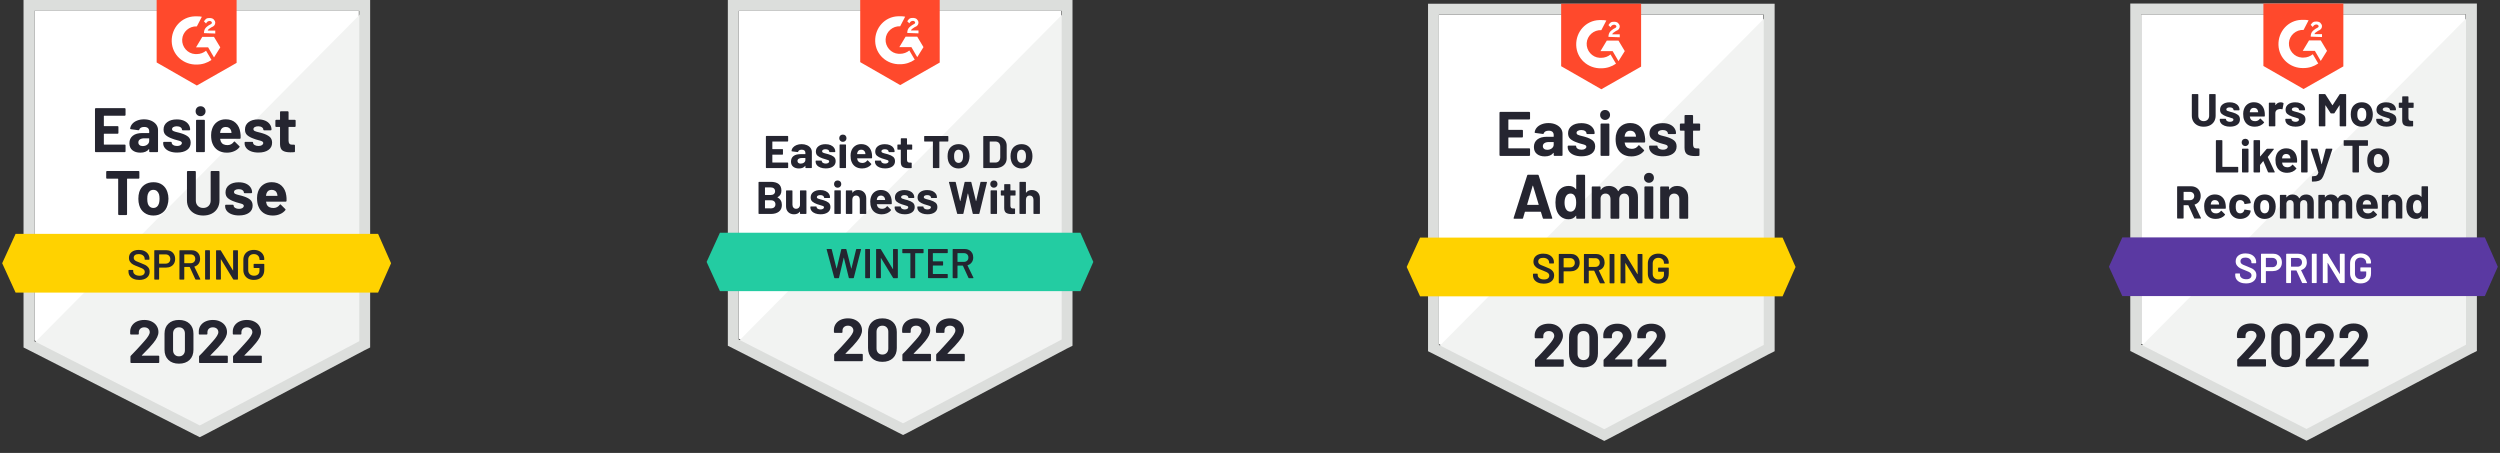 <svg height="129" viewBox="0 0 712 129" width="712" xmlns="http://www.w3.org/2000/svg"><rect x="0" y="0" width="712" height="129" fill="#333333" stroke="none"/><g fill="none"><g transform="translate(600.622 1)"><path d="m9.18 96.934 47.092 23.995 45.304-23.995v-93.83h-92.396z" fill="#fff"/><path d="m102.529 3.462-94.303 95.143 48.88 24.234 45.423-23.279z" fill="#f2f3f2"/><path d="m6.08 34.38v64.583l1.669.836 47.092 23.995 1.431.716 1.431-.716 45.423-23.995 1.669-.836v-98.963h-98.714zm3.1 62.792v-94.069h92.515v94.069l-45.423 23.995z" fill="#dcdedc"/><path d="m55.437 4.656c.477 0 .954 0 1.431.119l-1.431 2.746c-2.146-.119-4.053 1.552-4.173 3.701-.119 2.149 1.55 4.059 3.696 4.178h.477c.954 0 1.908-.358 2.623-.955l1.55 2.626c-1.192.836-2.623 1.313-4.173 1.313-3.815.119-7.034-2.746-7.153-6.566-.119-3.82 2.742-7.043 6.557-7.163zm4.888 5.849 1.788 2.984-1.788 2.865-1.669-2.865h-3.457l1.788-2.984zm-2.861-1.074c0-.478.119-.955.358-1.313.238-.358.715-.716 1.073-.955l.238-.119c.477-.239.596-.358.596-.597s-.358-.478-.596-.478c-.477 0-.835.239-1.073.716l-.596-.597c.119-.239.358-.478.596-.716.358-.239.715-.239 1.073-.239.358 0 .835.119 1.073.358.238.239.477.597.477.955 0 .597-.358 1.074-1.073 1.313l-.358.239c-.358.239-.596.358-.715.716h2.146v.836zm-2.027 14.922 11.326-6.446v-17.906h-22.771v17.787z" fill="#ff492c"/><path d="m107.06 66.612h-103.245l-3.815 8.357 3.815 8.356h103.245l3.696-8.356z" fill="#5a39a2"/><path d="m24.452 61.24c-.079 0-.139-.04-.179-.119l-1.633-3.641c-.024-.032-.052-.048-.083-.048h-1.216c-.048 0-.072.024-.072.072v3.581c0 .04-.016.076-.048.107-.024.032-.06.048-.107.048h-1.538c-.04 0-.076-.016-.107-.048-.032-.032-.048-.068-.048-.107v-8.882c0-.04.016-.076.048-.107.032-.032.068-.048.107-.048h3.755c.556 0 1.049.115 1.478.346.421.223.747.545.978.967.23.422.346.907.346 1.456 0 .597-.147 1.106-.441 1.528-.302.43-.719.732-1.252.907-.04.016-.052.044-.036.084l1.788 3.725c.016.032.024.056.024.072 0 .072-.048.107-.143.107zm-3.112-7.604c-.048 0-.072.024-.072.072v2.244c0 .04.024.06.072.06h1.717c.366 0 .664-.107.894-.322.23-.223.346-.509.346-.86s-.115-.637-.346-.86c-.23-.223-.529-.334-.894-.334zm11.886 3.534c.056.334.076.708.06 1.122-.008.103-.068.155-.179.155h-4.042c-.056 0-.076.02-.06.06.024.175.072.35.143.525.23.493.695.74 1.395.74.556-.008.997-.235 1.323-.68.032-.056.072-.084.119-.084.024 0 .056.016.095.048l.942.943c.04.04.06.076.06.107 0 .024-.016.06-.048.107-.286.358-.66.637-1.121.836-.453.199-.95.298-1.49.298-.755 0-1.391-.171-1.908-.513-.525-.342-.898-.82-1.121-1.433-.183-.438-.274-1.011-.274-1.719 0-.485.064-.911.191-1.277.207-.621.56-1.114 1.061-1.48.501-.366 1.097-.549 1.788-.549.874 0 1.578.255 2.11.764.525.501.842 1.178.954 2.029zm-3.052-1.194c-.548 0-.91.259-1.085.776-.04.111-.072.251-.095.418 0 .048.024.072.072.072h2.265c.048 0 .064-.024.048-.072-.04-.255-.06-.378-.06-.37-.079-.263-.219-.466-.417-.609s-.441-.215-.727-.215zm7.213 5.372c-.699 0-1.303-.175-1.812-.525-.517-.35-.882-.832-1.097-1.444-.151-.438-.227-.955-.227-1.552 0-.589.076-1.098.227-1.528.207-.589.568-1.054 1.085-1.397.517-.342 1.125-.513 1.824-.513s1.315.175 1.848.525c.525.35.874.792 1.049 1.325.072.207.107.366.107.478v.024c0 .08-.044.127-.131.143l-1.514.227h-.024c-.079 0-.131-.044-.155-.131l-.036-.215c-.064-.231-.199-.418-.405-.561-.215-.151-.465-.227-.751-.227-.278 0-.513.072-.703.215-.199.135-.338.326-.417.573-.095.263-.143.621-.143 1.074s.044.812.131 1.074c.079.263.219.47.417.621.199.151.437.227.715.227.27 0 .509-.072.715-.215.207-.151.35-.35.429-.597.008-.024.012-.052.012-.084.008-.008.012-.02.012-.036.008-.111.068-.155.179-.131l1.514.227c.087.024.131.076.131.155 0 .064-.028.195-.083.394-.183.581-.536 1.039-1.061 1.373-.533.334-1.145.501-1.836.501zm6.974 0c-.731 0-1.359-.195-1.884-.585-.525-.382-.882-.907-1.073-1.576-.127-.406-.191-.852-.191-1.337 0-.517.064-.979.191-1.385.199-.653.56-1.162 1.085-1.528.525-.366 1.152-.549 1.884-.549.723 0 1.335.179 1.836.537.509.366.87.875 1.085 1.528.135.438.203.895.203 1.373 0 .47-.06.911-.179 1.325-.191.684-.548 1.222-1.073 1.612-.517.39-1.145.585-1.884.585zm0-1.588c.294 0 .54-.088.739-.263s.342-.418.429-.728c.072-.279.107-.585.107-.919 0-.366-.036-.676-.107-.931-.095-.294-.242-.525-.441-.692-.199-.167-.445-.251-.739-.251s-.54.084-.739.251c-.199.167-.342.398-.429.692-.064.215-.095.525-.095.931 0 .398.028.704.083.919.087.31.234.553.441.728.207.175.457.263.751.263zm11.803-5.372c.684 0 1.22.207 1.609.621.382.406.572.983.572 1.731v4.345c0 .04-.016.076-.048.107-.032.032-.068.048-.107.048h-1.538c-.048 0-.083-.016-.107-.048-.032-.032-.048-.068-.048-.107v-3.939c0-.358-.091-.645-.274-.86-.183-.207-.429-.31-.739-.31-.302 0-.552.103-.751.31-.191.215-.286.497-.286.848v3.951c0 .04-.016.076-.048.107-.024.032-.06.048-.107.048h-1.526c-.04 0-.076-.016-.107-.048-.032-.032-.048-.068-.048-.107v-3.939c0-.35-.095-.633-.286-.848s-.441-.322-.751-.322c-.278 0-.513.084-.703.251-.183.167-.294.398-.334.692v4.166c0 .04-.012.076-.036.107-.032.032-.072.048-.119.048h-1.526c-.048 0-.087-.016-.119-.048-.032-.032-.048-.068-.048-.107v-6.434c0-.048.016-.088.048-.119.032-.024.072-.036.119-.036h1.526c.048 0 .087.012.119.036.024.032.036.072.036.119v.513c0 .024.012.04.036.048.016.008.032 0 .048-.024.358-.533.914-.8 1.669-.8.437 0 .819.092 1.145.275.326.183.576.446.751.788.024.048.056.048.095 0 .191-.358.449-.625.775-.8.334-.175.703-.263 1.109-.263zm10.956 0c.684 0 1.216.207 1.598.621.382.406.572.983.572 1.731v4.345c0 .04-.012.076-.036.107-.032.032-.072.048-.119.048h-1.526c-.048 0-.087-.016-.119-.048-.032-.032-.048-.068-.048-.107v-3.939c0-.358-.091-.645-.274-.86-.183-.207-.425-.31-.727-.31-.31 0-.56.103-.751.31-.191.215-.286.497-.286.848v3.951c0 .04-.016.076-.048.107-.032.032-.072.048-.119.048h-1.514c-.048 0-.083-.016-.107-.048-.032-.032-.048-.068-.048-.107v-3.939c0-.35-.099-.633-.298-.848-.191-.215-.437-.322-.739-.322-.278 0-.513.084-.703.251-.191.167-.302.398-.334.692v4.166c0 .04-.016.076-.048.107-.032.032-.068.048-.107.048h-1.538c-.048 0-.083-.016-.107-.048-.032-.032-.048-.068-.048-.107v-6.434c0-.048.016-.088.048-.119.024-.024.06-.036.107-.036h1.538c.04 0 .076.012.107.036.032.032.048.072.048.119v.513c0 .024.008.04.024.048.016.008.032 0 .048-.024.366-.533.922-.8 1.669-.8.437 0 .819.092 1.145.275.334.183.588.446.763.788.024.048.052.048.083 0 .199-.358.461-.625.787-.8.326-.175.695-.263 1.109-.263zm9.395 2.781c.056.334.076.708.06 1.122-.008.103-.064.155-.167.155h-4.053c-.056 0-.076.02-.06.06.032.175.079.35.143.525.23.493.695.74 1.395.74.556-.008.997-.235 1.323-.68.032-.056.072-.084.119-.084.024 0 .056.016.095.048l.942.943c.04.04.06.076.06.107 0 .024-.016.06-.048.107-.286.358-.66.637-1.121.836-.453.199-.95.298-1.49.298-.747 0-1.383-.171-1.908-.513-.517-.342-.89-.82-1.121-1.433-.183-.438-.274-1.011-.274-1.719 0-.485.064-.911.191-1.277.207-.621.56-1.114 1.061-1.48.501-.366 1.097-.549 1.788-.549.874 0 1.578.255 2.11.764.525.501.842 1.178.954 2.029zm-3.052-1.194c-.548 0-.91.259-1.085.776-.032.111-.064.251-.095.418 0 .048.024.072.072.072h2.265c.056 0 .072-.024.048-.072-.04-.255-.06-.378-.06-.37-.079-.263-.219-.466-.417-.609-.191-.143-.433-.215-.727-.215zm7.761-1.588c.699 0 1.264.215 1.693.645.429.43.644 1.011.644 1.743v4.309c0 .04-.016.076-.048.107-.032.032-.068.048-.107.048h-1.538c-.04 0-.076-.016-.107-.048-.032-.032-.048-.068-.048-.107v-3.927c0-.35-.099-.637-.298-.86-.191-.215-.449-.322-.775-.322s-.588.107-.787.322c-.191.223-.286.509-.286.86v3.927c0 .04-.016.076-.048.107-.032.032-.072.048-.119.048h-1.526c-.048 0-.087-.016-.119-.048-.024-.032-.036-.068-.036-.107v-6.434c0-.048.012-.088.036-.119.032-.024.072-.036.119-.036h1.526c.048 0 .087.012.119.036.032.032.048.072.048.119v.454c0 .032.008.052.024.06.016.008.028.004.036-.012.358-.509.89-.764 1.598-.764zm7.809-2.185c0-.04.016-.076.048-.107.032-.032.068-.048.107-.048h1.538c.04 0 .076.016.107.048.032.032.048.068.048.107v8.882c0 .04-.016.076-.048.107-.032.032-.068.048-.107.048h-1.538c-.04 0-.076-.016-.107-.048-.032-.032-.048-.068-.048-.107v-.43c0-.032-.008-.048-.024-.048-.024-.008-.044-.004-.06.012-.366.485-.866.728-1.502.728-.612 0-1.141-.171-1.586-.513-.437-.342-.755-.812-.954-1.409-.143-.454-.215-.983-.215-1.588 0-.621.079-1.162.238-1.624.199-.565.513-1.011.942-1.337.437-.326.974-.489 1.609-.489.628 0 1.117.219 1.466.657.016.024.036.032.06.024.016-.008.024-.024.024-.048zm-.274 6.984c.175-.318.262-.76.262-1.325 0-.581-.095-1.039-.286-1.373-.207-.342-.501-.513-.882-.513-.413 0-.723.171-.93.513-.223.342-.334.804-.334 1.385 0 .525.091.963.274 1.313.223.382.548.573.978.573.389 0 .695-.191.918-.573zm-58.144-11.078c-.04 0-.076-.016-.107-.048-.032-.032-.048-.068-.048-.107v-8.882c0-.04.016-.076.048-.107.032-.032.068-.048.107-.048h1.538c.048 0 .083.016.107.048.032.032.048.068.048.107v7.377c0 .048.024.072.072.072h4.28c.048 0 .087.016.119.048.032.032.048.068.048.107v1.277c0 .04-.016.076-.048.107-.032.032-.072.048-.119.048zm8.226-7.509c-.294 0-.54-.099-.739-.298-.199-.199-.298-.446-.298-.74 0-.31.095-.561.286-.752s.441-.287.751-.287c.302 0 .552.096.751.287.191.191.286.442.286.752 0 .294-.099.541-.298.74-.199.199-.445.298-.739.298zm-.787 7.509c-.048 0-.083-.016-.107-.048-.032-.032-.048-.068-.048-.107v-6.446c0-.048.016-.088.048-.119.024-.032.06-.048.107-.048h1.538c.04 0 .076.016.107.048.032.032.048.072.048.119v6.446c0 .04-.016.076-.048.107-.032.032-.068.048-.107.048zm3.29 0c-.04 0-.076-.016-.107-.048-.032-.032-.048-.068-.048-.107v-8.882c0-.04.016-.076.048-.107.032-.032.068-.048.107-.048h1.538c.04 0 .076.016.107.048.032.032.048.068.048.107v4.429c0 .024.008.04.024.048.016 0 .036-.008.06-.024l1.776-2.077c.064-.056.131-.084.203-.084h1.741c.087 0 .131.028.131.084 0 .032-.012.068-.036.107l-1.669 2.113c-.016.04-.02.072-.012.096l1.955 4.166c.016.032.024.056.024.072 0 .072-.048.107-.143.107h-1.609c-.087 0-.151-.04-.191-.119l-1.3-3.068c-.008-.016-.024-.028-.048-.036-.016-.008-.028 0-.036.024l-.846 1.051c-.016.032-.024.056-.024.072v1.922c0 .04-.016.076-.048.107-.032.032-.068.048-.107.048zm12.196-4.071c.056.334.072.708.048 1.122-.008.103-.064.155-.167.155h-4.053c-.048 0-.064.02-.048.06.024.175.072.35.143.525.23.493.695.74 1.395.74.556-.008.997-.235 1.323-.68.032-.056.072-.084.119-.084.024 0 .052.016.083.048l.942.943c.048.04.072.076.072.107 0 .024-.016.06-.048.107-.294.358-.668.637-1.121.836-.453.199-.95.298-1.49.298-.755 0-1.391-.171-1.908-.513-.525-.342-.898-.82-1.121-1.433-.191-.438-.286-1.011-.286-1.719 0-.485.068-.911.203-1.277.199-.621.552-1.114 1.061-1.48.501-.366 1.097-.549 1.788-.549.874 0 1.574.255 2.098.764.533.501.854 1.178.966 2.029zm-3.052-1.194c-.556 0-.922.259-1.097.776-.032.111-.06.251-.083.418 0 .048.02.072.06.072h2.277c.048 0 .064-.024.048-.072-.048-.255-.072-.378-.072-.37-.072-.263-.207-.466-.405-.609-.199-.143-.441-.215-.727-.215zm4.399 5.265c-.04 0-.076-.016-.107-.048-.032-.032-.048-.068-.048-.107v-8.882c0-.04.016-.076.048-.107.032-.032.068-.048.107-.048h1.538c.048 0 .083.016.107.048.032.032.048.068.048.107v8.882c0 .04-.016.076-.048.107-.024.032-.06.048-.107.048zm3.004 2.614c-.024 0-.044-.016-.06-.048-.016-.032-.024-.068-.024-.107v-1.218c0-.04.012-.076.036-.107.032-.032.072-.048.119-.048.366-.008.656-.036.87-.084.215-.056.385-.159.513-.31.127-.143.227-.362.298-.657.008-.016.008-.04 0-.072l-2.158-6.542c-.008-.016-.012-.04-.012-.072 0-.08.048-.119.143-.119h1.645c.095 0 .155.048.179.143l1.097 4.25c.016.024.032.036.048.036.016 0 .028-.012.036-.036l1.097-4.25c.032-.096.095-.143.191-.143h1.598c.056 0 .091.016.107.048.024.032.028.08.012.143l-2.265 6.828c-.223.637-.445 1.114-.668 1.433-.23.318-.552.553-.966.704-.405.151-.986.227-1.741.227zm15.725-11.806c.048 0 .087.016.119.048.024.032.036.068.036.107v1.289c0 .048-.012.084-.036.107-.032.032-.072.048-.119.048h-2.349c-.04 0-.06.024-.06.072v7.366c0 .04-.016.076-.048.107-.032.032-.068.048-.107.048h-1.538c-.048 0-.083-.016-.107-.048-.032-.032-.048-.068-.048-.107v-7.366c0-.048-.024-.072-.072-.072h-2.277c-.048 0-.087-.016-.119-.048-.024-.024-.036-.06-.036-.107v-1.289c0-.04.012-.076.036-.107.032-.032.072-.048.119-.048zm3.1 9.299c-.739 0-1.371-.195-1.896-.585-.525-.382-.882-.907-1.073-1.576-.119-.406-.179-.852-.179-1.337 0-.517.06-.979.179-1.385.199-.653.564-1.162 1.097-1.528.517-.366 1.145-.549 1.884-.549.715 0 1.327.179 1.836.537.509.366.866.875 1.073 1.528.143.438.215.895.215 1.373 0 .47-.064.911-.191 1.325-.191.684-.544 1.222-1.061 1.612-.525.39-1.152.585-1.884.585zm0-1.588c.286 0 .529-.088.727-.263.207-.175.354-.418.441-.728.072-.279.107-.585.107-.919 0-.366-.036-.676-.107-.931-.095-.294-.246-.525-.453-.692-.199-.167-.441-.251-.727-.251-.302 0-.548.084-.739.251-.199.167-.342.398-.429.692-.072.215-.107.525-.107.931 0 .398.032.704.095.919.087.31.234.553.441.728.199.175.449.263.751.263zm-49.727-11.544c-.668 0-1.26-.131-1.776-.394-.509-.263-.906-.633-1.192-1.11-.278-.478-.417-1.027-.417-1.647v-5.993c0-.04.012-.076.036-.107.032-.032.072-.048.119-.048h1.526c.048 0 .087.016.119.048.032.032.048.068.048.107v6.005c0 .462.139.836.417 1.122.286.287.66.43 1.121.43.469 0 .846-.143 1.133-.43.278-.287.417-.661.417-1.122v-6.005c0-.04.016-.076.048-.107.032-.032.068-.048.107-.048h1.538c.048 0 .087.016.119.048.024.032.036.068.036.107v5.993c0 .621-.139 1.17-.417 1.647-.286.478-.684.848-1.192 1.11-.517.263-1.113.394-1.788.394zm7.499-.012c-.588 0-1.101-.084-1.538-.251-.437-.167-.775-.398-1.013-.692-.246-.302-.37-.641-.37-1.015v-.131c0-.048.016-.088.048-.119.032-.024.072-.036.119-.036h1.454c.04 0 .076.012.107.036.032.032.048.072.048.119v.012c0 .191.107.354.322.489.215.135.481.203.799.203.302 0 .544-.06.727-.179.183-.119.274-.263.274-.43 0-.159-.079-.279-.238-.358-.159-.08-.417-.163-.775-.251-.405-.103-.727-.203-.966-.298-.556-.199-1.001-.438-1.335-.716-.334-.279-.501-.68-.501-1.206 0-.645.25-1.158.751-1.54.501-.382 1.168-.573 2.003-.573.556 0 1.045.088 1.466.263.421.183.747.438.978.764.23.318.346.684.346 1.098 0 .048-.016.084-.048.107-.024.032-.06.048-.107.048h-1.407c-.04 0-.076-.016-.107-.048-.032-.024-.048-.06-.048-.107 0-.191-.099-.354-.298-.489-.191-.127-.449-.191-.775-.191-.286 0-.521.052-.703.155-.183.103-.274.247-.274.43 0 .175.087.306.262.394.183.088.481.183.894.287.103.024.215.052.334.084l.393.107c.62.183 1.109.418 1.466.704.358.294.536.716.536 1.265 0 .645-.254 1.15-.763 1.516-.517.366-1.204.549-2.063.549zm9.86-4.166c.048.334.064.708.048 1.122-.008.103-.064.155-.167.155h-4.053c-.056 0-.072.02-.048.06.024.175.072.35.143.525.223.493.684.74 1.383.74.564-.008 1.005-.235 1.323-.68.04-.056.079-.084.119-.084.032 0 .064.016.095.048l.942.943c.048.04.072.076.072.107 0 .024-.02.06-.06.107-.286.358-.656.637-1.109.836s-.954.298-1.502.298c-.747 0-1.383-.171-1.908-.513-.517-.342-.89-.82-1.121-1.433-.183-.438-.274-1.011-.274-1.719 0-.485.068-.911.203-1.277.199-.621.548-1.114 1.049-1.48s1.097-.549 1.788-.549c.874 0 1.578.255 2.11.764.533.501.854 1.178.966 2.029zm-3.064-1.194c-.548 0-.91.259-1.085.776-.032.111-.064.251-.095.418 0 .048.024.072.072.072h2.265c.056 0 .076-.024.06-.072-.048-.255-.072-.378-.072-.37-.079-.263-.215-.466-.405-.609-.199-.143-.445-.215-.739-.215zm7.618-1.576c.31 0 .556.06.739.179.072.04.099.107.083.203l-.274 1.492c-.008.103-.072.135-.191.096-.127-.048-.278-.072-.453-.072-.072 0-.167.012-.286.036-.318.024-.588.139-.811.346-.215.207-.322.481-.322.824v3.581c0 .04-.016.076-.048.107-.032.032-.068.048-.107.048h-1.538c-.04 0-.076-.016-.107-.048-.032-.032-.048-.068-.048-.107v-6.434c0-.048.016-.088.048-.119.032-.024.068-.036.107-.036h1.538c.04 0 .076.012.107.036.032.032.048.072.048.119v.501c0 .024.008.04.024.048.016.008.032.004.048-.012.358-.525.839-.788 1.443-.788zm4.244 6.936c-.588 0-1.101-.084-1.538-.251-.437-.167-.775-.398-1.013-.692-.238-.302-.358-.641-.358-1.015v-.131c0-.048.016-.088.048-.119.024-.024.06-.036.107-.036h1.454c.04 0 .076.012.107.036.032.032.048.072.048.119v.012c0 .191.107.354.322.489.215.135.485.203.811.203.294 0 .533-.06.715-.179.183-.119.274-.263.274-.43 0-.159-.076-.279-.227-.358-.159-.08-.417-.163-.775-.251-.413-.103-.739-.203-.978-.298-.556-.199-1.001-.438-1.335-.716-.334-.279-.501-.68-.501-1.206 0-.645.254-1.158.763-1.54.501-.382 1.164-.573 1.991-.573.564 0 1.053.088 1.466.263.421.183.747.438.978.764.238.318.358.684.358 1.098 0 .048-.016.084-.048.107-.032.032-.072.048-.119.048h-1.395c-.048 0-.087-.016-.119-.048-.032-.024-.048-.06-.048-.107 0-.191-.095-.354-.286-.489-.199-.127-.461-.191-.787-.191-.286 0-.521.052-.703.155-.183.103-.274.247-.274.43 0 .175.087.306.262.394.183.088.485.183.906.287.095.024.203.052.322.084.127.032.258.068.393.107.62.183 1.109.418 1.466.704.358.294.536.716.536 1.265 0 .645-.254 1.15-.763 1.516-.509.366-1.196.549-2.063.549zm12.53-9.18c.048-.072.111-.107.191-.107h1.538c.04 0 .076.016.107.048.032.032.048.068.048.107v8.882c0 .04-.016.076-.048.107-.032.032-.068.048-.107.048h-1.538c-.048 0-.083-.016-.107-.048-.032-.032-.048-.068-.048-.107v-5.79c0-.04-.012-.06-.036-.06-.016 0-.032.016-.048.048l-1.395 2.173c-.04.072-.099.107-.179.107h-.775c-.079 0-.139-.036-.179-.107l-1.395-2.173c-.016-.032-.032-.044-.048-.036-.016 0-.024.02-.024.06v5.778c0 .04-.016.076-.048.107-.032.032-.072.048-.119.048h-1.526c-.048 0-.087-.016-.119-.048-.032-.032-.048-.068-.048-.107v-8.882c0-.04.016-.076.048-.107.032-.032.072-.048.119-.048h1.526c.079 0 .143.036.191.107l1.967 3.056c.024.056.048.056.072 0zm6.343 9.192c-.739 0-1.371-.195-1.896-.585-.525-.382-.882-.907-1.073-1.576-.119-.406-.179-.852-.179-1.337 0-.517.06-.979.179-1.385.199-.653.564-1.162 1.097-1.528.517-.366 1.145-.549 1.884-.549.715 0 1.327.179 1.836.537.509.366.866.875 1.073 1.528.143.438.215.895.215 1.373 0 .47-.064.911-.191 1.325-.191.684-.544 1.222-1.061 1.612-.525.39-1.152.585-1.884.585zm0-1.588c.286 0 .529-.088.727-.263.207-.175.354-.418.441-.728.072-.279.107-.585.107-.919 0-.366-.036-.676-.107-.931-.095-.294-.246-.525-.453-.692-.199-.167-.441-.251-.727-.251-.302 0-.548.084-.739.251-.199.167-.342.398-.429.692-.072.215-.107.525-.107.931 0 .398.032.704.095.919.087.31.234.553.441.728.199.175.449.263.751.263zm7.01 1.576c-.58 0-1.089-.084-1.526-.251-.437-.167-.779-.398-1.025-.692-.238-.302-.358-.641-.358-1.015v-.131c0-.048.016-.088.048-.119.032-.024.068-.036.107-.036h1.454c.048 0 .087.012.119.036.032.032.048.072.048.119v.012c0 .191.107.354.322.489.215.135.481.203.799.203.302 0 .544-.06.727-.179.183-.119.274-.263.274-.43 0-.159-.079-.279-.238-.358-.159-.08-.417-.163-.775-.251-.413-.103-.735-.203-.966-.298-.564-.199-1.009-.438-1.335-.716-.334-.279-.501-.68-.501-1.206 0-.645.25-1.158.751-1.54.501-.382 1.168-.573 2.003-.573.556 0 1.045.088 1.466.263.421.183.747.438.978.764.23.318.346.684.346 1.098 0 .048-.016.084-.048.107-.032.032-.068.048-.107.048h-1.407c-.04 0-.076-.016-.107-.048-.032-.024-.048-.06-.048-.107 0-.191-.099-.354-.298-.489-.199-.127-.457-.191-.775-.191-.294 0-.533.052-.715.155-.183.103-.274.247-.274.43 0 .175.091.306.274.394.175.088.473.183.894.287l.334.084.393.107c.62.183 1.109.418 1.466.704.358.294.536.716.536 1.265 0 .645-.254 1.15-.763 1.516-.517.366-1.208.549-2.074.549zm7.749-5.515c0 .04-.012.076-.036.107-.032.032-.072.048-.119.048h-1.252c-.048 0-.072.02-.072.06v2.793c0 .287.06.501.179.645.119.135.31.203.572.203h.429c.048 0 .083.016.107.048.032.032.048.068.048.107v1.253c0 .096-.052.151-.155.167-.366.016-.628.024-.787.024-.723 0-1.264-.119-1.621-.358-.358-.239-.54-.692-.548-1.361v-3.522c0-.04-.024-.06-.072-.06h-.751c-.04 0-.076-.016-.107-.048-.032-.032-.048-.068-.048-.107v-1.17c0-.048.016-.088.048-.119.032-.024.068-.036.107-.036h.751c.048 0 .072-.024.072-.072v-1.564c0-.04.012-.076.036-.107.032-.032.072-.048.119-.048h1.466c.04 0 .076.016.107.048.032.032.048.068.048.107v1.564c0 .048.024.072.072.072h1.252c.048 0 .087.012.119.036.024.032.036.072.036.119z" fill="#252530"/><path d="m39.033 79.72c-.62 0-1.16-.099-1.621-.298-.461-.199-.819-.478-1.073-.836-.246-.358-.37-.78-.37-1.265v-.298c0-.04.016-.076.048-.107.024-.024.056-.036.095-.036h1.061c.04 0 .076.012.107.036.024.032.036.068.036.107v.227c0 .366.163.669.489.907.326.247.771.37 1.335.37.485 0 .85-.103 1.097-.31.246-.207.37-.474.37-.8 0-.223-.068-.414-.203-.573-.135-.151-.326-.29-.572-.418-.254-.127-.632-.287-1.133-.478-.564-.207-1.021-.402-1.371-.585-.35-.183-.64-.434-.87-.752-.238-.31-.358-.7-.358-1.17 0-.7.254-1.253.763-1.659s1.188-.609 2.039-.609c.596 0 1.125.103 1.586.31.453.207.807.497 1.061.871.254.366.382.792.382 1.277v.203c0 .04-.016.076-.048.107-.024.024-.056.036-.095.036h-1.073c-.04 0-.072-.012-.095-.036-.032-.032-.048-.068-.048-.107v-.131c0-.374-.151-.688-.453-.943-.31-.263-.735-.394-1.276-.394-.437 0-.775.092-1.013.275-.246.183-.37.442-.37.776 0 .239.064.434.191.585.127.151.318.287.572.406.254.127.648.287 1.18.478.564.215 1.017.41 1.359.585.334.175.624.418.87.728.238.318.358.712.358 1.182 0 .716-.266 1.285-.799 1.707-.525.422-1.244.633-2.158.633zm7.702-8.464c.501 0 .942.103 1.323.31.382.207.676.497.882.871.215.382.322.82.322 1.313 0 .485-.107.915-.322 1.289-.215.374-.517.661-.906.86-.397.207-.854.31-1.371.31h-1.908c-.04 0-.06.02-.06.06v3.211c0 .04-.012.072-.036.096-.032.032-.068.048-.107.048h-1.097c-.04 0-.072-.016-.095-.048-.032-.024-.048-.056-.048-.096v-8.082c0-.04.016-.076.048-.107.024-.024.056-.036.095-.036zm-.203 3.832c.405 0 .731-.119.978-.358s.37-.553.37-.943c0-.398-.123-.72-.37-.967-.246-.247-.572-.37-.978-.37h-1.776c-.04 0-.06.02-.06.06v2.519c0 .04.02.06.06.06zm8.632 4.536c-.079 0-.135-.036-.167-.107l-1.574-3.438c-.016-.032-.04-.048-.072-.048h-1.431c-.04 0-.06.02-.06.06v3.39c0 .04-.016.072-.048.096-.024.032-.056.048-.095.048h-1.097c-.04 0-.072-.016-.095-.048-.032-.024-.048-.056-.048-.096v-8.07c0-.04.016-.072.048-.096.024-.032.056-.048.095-.048h3.279c.485 0 .914.099 1.288.298.374.207.664.493.87.86.207.374.31.8.31 1.277 0 .549-.139 1.015-.417 1.397-.286.39-.68.661-1.18.812-.016 0-.028.008-.036.024-.008.016-.008.032 0 .048l1.681 3.474c.016.032.024.056.024.072 0 .064-.044.096-.131.096zm-3.243-7.163c-.04 0-.06.02-.06.06v2.376c0 .04.02.06.06.06h1.788c.382 0 .688-.115.918-.346.238-.223.358-.521.358-.895s-.119-.676-.358-.907c-.23-.231-.536-.346-.918-.346zm6.009 7.163c-.04 0-.076-.016-.107-.048-.024-.024-.036-.056-.036-.096v-8.07c0-.04.012-.072.036-.096.032-.032.068-.048.107-.048h1.097c.04 0 .072.016.095.048.032.024.048.056.048.096v8.07c0 .04-.016.072-.048.096-.024.032-.056.048-.095.048zm7.833-8.213c0-.04.016-.072.048-.096.024-.032.056-.048.095-.048h1.097c.04 0 .076.016.107.048.024.024.036.056.036.096v8.07c0 .04-.012.072-.036.096-.032.032-.068.048-.107.048h-1.061c-.079 0-.135-.032-.167-.096l-3.434-5.635c-.016-.024-.032-.036-.048-.036-.016.008-.024.028-.024.06l.024 5.563c0 .04-.016.072-.048.096-.024.032-.056.048-.095.048h-1.097c-.04 0-.072-.016-.095-.048-.032-.024-.048-.056-.048-.096v-8.07c0-.04.016-.072.048-.096.024-.032.056-.048.095-.048h1.061c.079 0 .135.032.167.096l3.422 5.635c.016.024.032.032.048.024.016 0 .024-.016.024-.048zm5.913 8.309c-.596 0-1.121-.115-1.574-.346-.453-.239-.803-.573-1.049-1.003-.246-.43-.37-.923-.37-1.48v-2.889c0-.565.123-1.062.37-1.492.246-.422.596-.752 1.049-.991.453-.231.978-.346 1.574-.346.588 0 1.109.115 1.562.346.445.231.791.545 1.037.943s.37.848.37 1.349v.096c0 .04-.012.072-.036.096-.032.032-.068.048-.107.048h-1.085c-.04 0-.072-.016-.095-.048-.032-.024-.048-.056-.048-.096v-.06c0-.43-.147-.784-.441-1.062-.286-.279-.672-.418-1.156-.418s-.874.147-1.168.442c-.294.287-.441.669-.441 1.146v2.984c0 .478.155.863.465 1.158.31.287.711.43 1.204.43.477 0 .854-.127 1.133-.382.27-.247.405-.589.405-1.027v-.74c0-.04-.02-.06-.06-.06h-1.466c-.04 0-.076-.016-.107-.048-.024-.024-.036-.056-.036-.096v-.883c0-.04.012-.072.036-.096.032-.032.068-.048.107-.048h2.754c.04 0 .076.016.107.048.024.024.036.056.036.096v1.528c0 .915-.266 1.628-.799 2.137-.54.509-1.264.764-2.17.764z" fill="#fff"/><path d="m39.784 101.184c-.024.024-.032.048-.024.072.016.024.04.036.072.036h4.685c.056 0 .103.02.143.06.048.04.072.088.072.143v1.683c0 .056-.024.103-.072.143-.04.04-.087.06-.143.06h-7.773c-.064 0-.115-.02-.155-.06-.04-.04-.06-.088-.06-.143v-1.6c0-.103.036-.191.107-.263.564-.549 1.141-1.15 1.729-1.803.588-.653.958-1.058 1.109-1.218.318-.382.644-.748.978-1.098 1.049-1.162 1.574-2.025 1.574-2.59 0-.406-.143-.74-.429-1.003-.286-.255-.66-.382-1.121-.382-.461 0-.835.127-1.121.382-.294.263-.441.609-.441 1.039v.43c0 .056-.02.103-.06.143-.04.04-.087.06-.143.06h-2.039c-.056 0-.103-.02-.143-.06-.048-.04-.072-.088-.072-.143v-.812c.04-.621.238-1.174.596-1.659.358-.478.831-.844 1.419-1.098.596-.255 1.264-.382 2.003-.382.819 0 1.53.155 2.134.466.604.302 1.069.712 1.395 1.23.334.525.501 1.102.501 1.731 0 .485-.123.983-.37 1.492-.238.509-.6 1.058-1.085 1.647-.358.446-.743.891-1.156 1.337-.413.438-1.029 1.07-1.848 1.898zm10.563 2.388c-1.272 0-2.273-.354-3.004-1.062-.739-.708-1.109-1.675-1.109-2.901v-4.572c0-1.202.37-2.153 1.109-2.853.731-.708 1.733-1.062 3.004-1.062 1.264 0 2.269.354 3.016 1.062.739.7 1.109 1.651 1.109 2.853v4.572c0 1.226-.37 2.193-1.109 2.901-.747.708-1.753 1.062-3.016 1.062zm0-2.089c.517 0 .926-.159 1.228-.478.31-.318.465-.744.465-1.277v-4.763c0-.525-.155-.947-.465-1.265-.302-.318-.711-.478-1.228-.478-.509 0-.914.159-1.216.478-.31.318-.465.74-.465 1.265v4.763c0 .533.155.959.465 1.277.302.318.707.478 1.216.478zm8.965-.298c-.024.024-.028.048-.012.072.008.024.032.036.072.036h4.685c.056 0 .103.02.143.06.04.04.06.088.06.143v1.683c0 .056-.02.103-.06.143-.04.04-.087.06-.143.06h-7.785c-.056 0-.103-.02-.143-.06-.04-.04-.06-.088-.06-.143v-1.6c0-.103.032-.191.095-.263.572-.549 1.148-1.15 1.729-1.803.588-.653.958-1.058 1.109-1.218.326-.382.656-.748.99-1.098 1.049-1.162 1.574-2.025 1.574-2.59 0-.406-.143-.74-.429-1.003-.294-.255-.672-.382-1.133-.382s-.835.127-1.121.382c-.286.263-.429.609-.429 1.039v.43c0 .056-.02.103-.06.143-.04.04-.091.06-.155.06h-2.039c-.056 0-.103-.02-.143-.06-.04-.04-.06-.088-.06-.143v-.812c.032-.621.227-1.174.584-1.659.358-.478.835-.844 1.431-1.098.596-.255 1.26-.382 1.991-.382.819 0 1.53.155 2.134.466.612.302 1.081.712 1.407 1.23.326.525.489 1.102.489 1.731 0 .485-.119.983-.358 1.492-.246.509-.612 1.058-1.097 1.647-.358.446-.743.891-1.156 1.337-.413.438-1.029 1.07-1.848 1.898zm9.681 0c-.024.024-.028.048-.012.072.008.024.032.036.072.036h4.685c.056 0 .103.02.143.06.04.04.06.088.06.143v1.683c0 .056-.02.103-.06.143-.04.04-.087.06-.143.06h-7.785c-.056 0-.103-.02-.143-.06-.04-.04-.06-.088-.06-.143v-1.6c0-.103.032-.191.095-.263.572-.549 1.148-1.15 1.729-1.803.588-.653.958-1.058 1.109-1.218.326-.382.656-.748.99-1.098 1.049-1.162 1.574-2.025 1.574-2.59 0-.406-.143-.74-.429-1.003-.294-.255-.672-.382-1.133-.382-.461 0-.835.127-1.121.382-.286.263-.429.609-.429 1.039v.43c0 .056-.02.103-.06.143s-.091.06-.155.06h-2.039c-.056 0-.103-.02-.143-.06s-.06-.088-.06-.143v-.812c.032-.621.227-1.174.584-1.659.358-.478.835-.844 1.431-1.098s1.26-.382 1.991-.382c.819 0 1.53.155 2.134.466.612.302 1.081.712 1.407 1.23.326.525.489 1.102.489 1.731 0 .485-.119.983-.358 1.492-.246.509-.612 1.058-1.097 1.647-.358.446-.743.891-1.156 1.337-.413.438-1.029 1.07-1.848 1.898z" fill="#252530"/></g><g transform="translate(400.622 1.065)"><path d="m9.18 96.934 47.092 23.995 45.304-23.995v-93.83h-92.396z" fill="#fff"/><path d="m102.529 3.462-94.303 95.143 48.88 24.234 45.423-23.279z" fill="#f2f3f2"/><path d="m6.08 34.38v64.583l1.669.836 47.092 23.995 1.431.716 1.431-.716 45.423-23.995 1.669-.836v-98.963h-98.714zm3.1 62.792v-94.069h92.515v94.069l-45.423 23.995z" fill="#dcdedc"/><path d="m55.437 4.656c.477 0 .954 0 1.431.119l-1.431 2.746c-2.146-.119-4.053 1.552-4.173 3.701-.119 2.149 1.55 4.059 3.696 4.178h.477c.954 0 1.908-.358 2.623-.955l1.55 2.626c-1.192.836-2.623 1.313-4.173 1.313-3.815.119-7.034-2.746-7.153-6.566-.119-3.82 2.742-7.043 6.557-7.163zm4.888 5.849 1.788 2.984-1.788 2.865-1.669-2.865h-3.457l1.788-2.984zm-2.861-1.074c0-.478.119-.955.358-1.313.238-.358.715-.716 1.073-.955l.238-.119c.477-.239.596-.358.596-.597s-.358-.478-.596-.478c-.477 0-.835.239-1.073.716l-.596-.597c.119-.239.358-.478.596-.716.358-.239.715-.239 1.073-.239.358 0 .835.119 1.073.358.238.239.477.597.477.955 0 .597-.358 1.074-1.073 1.313l-.358.239c-.358.239-.596.358-.715.716h2.146v.836zm-2.027 14.922 11.326-6.446v-17.906h-22.771v17.787z" fill="#ff492c"/><path d="m107.06 66.612h-103.245l-3.815 8.357 3.815 8.356h103.245l3.696-8.356z" fill="#ffd200"/><path d="m39.009 61.24c-.119 0-.199-.06-.238-.179l-.536-1.755c-.016-.048-.044-.072-.083-.072h-4.399c-.04 0-.072.024-.095.072l-.513 1.755c-.032.119-.107.179-.227.179h-2.277c-.072 0-.127-.02-.167-.06-.032-.04-.036-.103-.012-.191l3.863-12.105c.04-.119.115-.179.227-.179h2.814c.119 0 .195.06.227.179l3.863 12.105c.016.024.024.052.024.084 0 .111-.068.167-.203.167zm-4.697-4.059c-.016.072.008.107.072.107h3.135c.072 0 .095-.036.072-.107l-1.609-5.324c-.008-.048-.024-.068-.048-.06-.024.008-.044.028-.06.06zm13.973-8.261c0-.056.024-.107.072-.155.04-.04.087-.06.143-.06h2.098c.056 0 .107.02.155.06.04.048.06.099.06.155v12.105c0 .064-.02.115-.06.155-.048.04-.099.06-.155.06h-2.098c-.056 0-.103-.02-.143-.06-.048-.04-.072-.092-.072-.155v-.585c0-.04-.012-.064-.036-.072-.024 0-.048.012-.072.036-.501.653-1.184.979-2.051.979-.835 0-1.554-.231-2.158-.692-.604-.47-1.037-1.11-1.3-1.922-.199-.621-.298-1.341-.298-2.161 0-.852.107-1.596.322-2.232.27-.764.703-1.369 1.3-1.815.588-.446 1.315-.669 2.182-.669.858 0 1.526.298 2.003.895.024.032.048.044.072.036.024-.008.036-.032.036-.072zm-.37 9.526c.238-.446.358-1.047.358-1.803 0-.804-.131-1.433-.393-1.886-.278-.462-.68-.692-1.204-.692-.556 0-.978.231-1.264.692-.302.47-.453 1.102-.453 1.898 0 .716.127 1.313.382 1.791.294.517.735.776 1.323.776.533 0 .95-.259 1.252-.776zm14.986-6.554c.93 0 1.657.279 2.182.836.525.565.787 1.357.787 2.376v5.921c0 .064-.02.115-.06.155-.048.04-.099.06-.155.06h-2.098c-.056 0-.103-.02-.143-.06-.048-.04-.072-.092-.072-.155v-5.372c0-.485-.123-.871-.37-1.158-.254-.287-.588-.43-1.001-.43-.421 0-.763.143-1.025.43-.262.287-.393.669-.393 1.146v5.384c0 .064-.02.115-.06.155-.04.04-.091.06-.155.06h-2.074c-.056 0-.103-.02-.143-.06-.048-.04-.072-.092-.072-.155v-5.372c0-.478-.131-.863-.393-1.158-.262-.287-.6-.43-1.013-.43-.382 0-.699.111-.954.334-.262.231-.417.549-.465.955v5.67c0 .064-.02.115-.06.155-.04.04-.091.06-.155.06h-2.086c-.064 0-.115-.02-.155-.06-.04-.04-.06-.092-.06-.155v-8.774c0-.056.02-.107.06-.155.04-.04.091-.06.155-.06h2.086c.064 0 .115.02.155.06.04.048.06.099.06.155v.704c0 .032.012.056.036.072.024.008.048-.008.072-.048.493-.724 1.252-1.086 2.277-1.086.596 0 1.117.127 1.562.382.445.247.787.605 1.025 1.074.04.072.083.072.131 0 .262-.493.616-.86 1.061-1.098.445-.239.95-.358 1.514-.358zm6.092-.895c-.405 0-.739-.135-1.001-.406-.27-.263-.405-.597-.405-1.003 0-.422.131-.764.393-1.027.262-.263.6-.394 1.013-.394.421 0 .763.131 1.025.394.262.263.393.605.393 1.027 0 .406-.135.74-.405 1.003-.27.271-.608.406-1.013.406zm-1.073 10.243c-.056 0-.103-.02-.143-.06-.048-.04-.072-.092-.072-.155v-8.786c0-.064.024-.115.072-.155.04-.04.087-.06.143-.06h2.098c.056 0 .107.02.155.06.04.04.06.092.06.155v8.786c0 .064-.02.115-.06.155-.048.04-.099.06-.155.06zm9.073-9.347c.954 0 1.721.294 2.301.883.588.581.882 1.373.882 2.376v5.873c0 .064-.02.115-.06.155s-.091.06-.155.06h-2.086c-.064 0-.115-.02-.155-.06-.048-.04-.072-.092-.072-.155v-5.36c0-.47-.131-.856-.393-1.158-.27-.294-.628-.442-1.073-.442-.437 0-.791.147-1.061.442-.262.302-.393.688-.393 1.158v5.36c0 .064-.024.115-.072.155-.04.04-.091.06-.155.06h-2.086c-.064 0-.115-.02-.155-.06-.04-.04-.06-.092-.06-.155v-8.774c0-.056.02-.107.06-.155.04-.04.091-.06.155-.06h2.086c.064 0 .115.02.155.06.048.048.072.099.072.155v.633c0 .032.008.056.024.072.024.008.044 0 .06-.024.485-.692 1.212-1.039 2.182-1.039zm-41.858-19.148c0 .064-.024.115-.072.155-.04.04-.087.06-.143.06h-5.878c-.056 0-.083.032-.083.096v2.77c0 .064.028.096.083.096h3.851c.056 0 .107.02.155.06.04.048.06.099.06.155v1.731c0 .064-.02.115-.06.155-.048.048-.099.072-.155.072h-3.851c-.056 0-.083.028-.083.084v2.901c0 .064.028.096.083.096h5.878c.056 0 .103.02.143.06.048.04.072.088.072.143v1.743c0 .064-.024.115-.072.155-.04.04-.087.06-.143.06h-8.274c-.056 0-.103-.02-.143-.06-.048-.04-.072-.092-.072-.155v-12.105c0-.056.024-.107.072-.155.04-.04.087-.06.143-.06h8.274c.056 0 .103.02.143.06.048.048.072.099.072.155zm5.258 1.242c.771 0 1.462.135 2.074.406.604.271 1.077.637 1.419 1.098.334.47.501.991.501 1.564v6.064c0 .064-.02.115-.06.155-.04.04-.091.06-.155.06h-2.086c-.064 0-.115-.02-.155-.06-.04-.04-.06-.092-.06-.155v-.585c0-.04-.012-.064-.036-.072-.024-.016-.048-.004-.072.036-.501.653-1.307.979-2.42.979-.93 0-1.677-.227-2.241-.68-.58-.454-.87-1.122-.87-2.006 0-.915.326-1.628.978-2.137.636-.509 1.55-.764 2.742-.764h1.836c.056 0 .083-.028.083-.084v-.394c0-.398-.119-.708-.358-.931-.238-.215-.596-.322-1.073-.322-.366 0-.672.064-.918.191-.246.135-.405.322-.477.561-.032.127-.111.187-.238.179l-2.158-.287c-.143-.024-.211-.08-.203-.167.056-.501.258-.955.608-1.361.35-.406.815-.72 1.395-.943.572-.231 1.22-.346 1.943-.346zm-.37 7.616c.517 0 .954-.139 1.311-.418.358-.279.536-.633.536-1.062v-.645c0-.056-.028-.084-.083-.084h-1.288c-.54 0-.962.103-1.264.31-.302.199-.453.485-.453.86 0 .318.111.569.334.752.223.191.525.287.906.287zm9.812 1.85c-.803 0-1.502-.111-2.098-.334-.596-.223-1.057-.537-1.383-.943-.334-.406-.501-.867-.501-1.385v-.179c0-.056.024-.107.072-.155.04-.04.087-.06.143-.06h1.991c.064 0 .115.02.155.06.04.048.06.099.06.155v.012c0 .271.147.497.441.68.286.183.652.275 1.097.275.405 0 .731-.08.978-.239.254-.167.382-.366.382-.597 0-.215-.107-.378-.322-.489-.215-.103-.568-.215-1.061-.334-.556-.143-.997-.283-1.323-.418-.763-.263-1.371-.585-1.824-.967-.453-.382-.68-.931-.68-1.647 0-.883.346-1.584 1.037-2.101.684-.517 1.594-.776 2.73-.776.763 0 1.431.119 2.003.358.564.247 1.005.593 1.323 1.039.318.438.477.939.477 1.504 0 .056-.02.103-.06.143-.04.04-.091.06-.155.06h-1.908c-.064 0-.115-.02-.155-.06-.04-.04-.06-.088-.06-.143 0-.263-.135-.485-.405-.669s-.624-.275-1.061-.275c-.397 0-.723.076-.978.227-.246.143-.37.338-.37.585 0 .239.123.418.37.537.238.119.648.247 1.228.382.127.032.274.068.441.107.167.04.346.092.536.155.85.255 1.518.577 2.003.967.485.398.727.971.727 1.719 0 .883-.346 1.572-1.037 2.065-.699.493-1.637.74-2.814.74zm6.664-10.362c-.405 0-.743-.135-1.013-.406-.262-.263-.393-.597-.393-1.003 0-.422.131-.764.393-1.027.262-.263.6-.394 1.013-.394.421 0 .759.131 1.013.394.27.263.405.605.405 1.027 0 .406-.135.74-.405 1.003-.27.271-.608.406-1.013.406zm-1.073 10.243c-.056 0-.107-.02-.155-.06-.04-.04-.06-.092-.06-.155v-8.786c0-.064.02-.115.06-.155.048-.04.099-.06.155-.06h2.086c.064 0 .115.02.155.06s.06.092.06.155v8.786c0 .064-.02.115-.06.155s-.091.06-.155.06zm12.411-5.551c.072.454.095.959.072 1.516-.008.151-.083.227-.227.227h-5.532c-.072 0-.095.028-.072.084.04.239.107.478.203.716.31.669.938 1.003 1.884 1.003.763-.008 1.367-.318 1.812-.931.048-.072.103-.107.167-.107.032 0 .072.024.119.072l1.288 1.265c.064.064.095.119.095.167 0 .024-.028.072-.083.143-.389.493-.894.871-1.514 1.134-.62.271-1.3.406-2.039.406-1.025 0-1.892-.231-2.599-.692-.707-.47-1.22-1.122-1.538-1.958-.246-.597-.37-1.377-.37-2.34 0-.661.091-1.242.274-1.743.27-.844.747-1.516 1.431-2.017.691-.501 1.506-.752 2.444-.752 1.192 0 2.15.346 2.873 1.039.723.692 1.16 1.616 1.311 2.77zm-4.173-1.624c-.747 0-1.24.35-1.478 1.051-.048.159-.087.35-.119.573 0 .056.028.084.083.084h3.1c.064 0 .083-.028.06-.084-.056-.342-.083-.509-.083-.501-.111-.358-.298-.637-.56-.836-.27-.191-.604-.287-1.001-.287zm9.347 7.294c-.803 0-1.502-.111-2.098-.334-.596-.223-1.057-.537-1.383-.943s-.489-.867-.489-1.385v-.179c0-.056.02-.107.06-.155.04-.04.091-.06.155-.06h1.979c.064 0 .115.02.155.06.04.048.06.099.06.155v.012c0 .271.147.497.441.68.294.183.66.275 1.097.275.405 0 .735-.08.99-.239.246-.167.37-.366.37-.597 0-.215-.107-.378-.322-.489-.215-.103-.564-.215-1.049-.334-.564-.143-1.005-.283-1.323-.418-.763-.263-1.371-.585-1.824-.967-.453-.382-.68-.931-.68-1.647 0-.883.342-1.584 1.025-2.101.684-.517 1.594-.776 2.73-.776.763 0 1.431.119 2.003.358.572.247 1.013.593 1.323 1.039.318.438.477.939.477 1.504 0 .056-.02.103-.06.143-.04.04-.091.06-.155.06h-1.908c-.064 0-.115-.02-.155-.06-.04-.04-.06-.088-.06-.143 0-.263-.135-.485-.405-.669-.27-.183-.624-.275-1.061-.275-.397 0-.719.076-.966.227-.254.143-.382.338-.382.585 0 .239.123.418.37.537s.656.247 1.228.382c.127.032.274.068.441.107.167.04.346.092.536.155.85.255 1.518.577 2.003.967.493.398.739.971.739 1.719 0 .883-.35 1.572-1.049 2.065-.699.493-1.637.74-2.814.74zm10.563-7.509c0 .056-.02.103-.06.143-.04.048-.091.072-.155.072h-1.717c-.056 0-.083.028-.083.084v3.796c0 .39.079.684.238.883.159.191.417.287.775.287h.596c.056 0 .103.02.143.06.048.04.072.092.072.155v1.695c0 .135-.072.211-.215.227-.501.024-.858.036-1.073.036-.994 0-1.733-.163-2.217-.489-.493-.326-.743-.943-.751-1.85v-4.799c0-.056-.032-.084-.095-.084h-1.013c-.064 0-.115-.024-.155-.072-.04-.04-.06-.088-.06-.143v-1.6c0-.056.02-.107.06-.155.04-.04.091-.06.155-.06h1.013c.064 0 .095-.032.095-.096v-2.125c0-.056.02-.107.06-.155.04-.04.091-.06.155-.06h2.003c.056 0 .103.02.143.06.048.048.072.099.072.155v2.125c0 .064.028.096.083.096h1.717c.064 0 .115.02.155.06.04.048.06.099.06.155z" fill="#252530"/><path d="m39.033 79.72c-.62 0-1.16-.099-1.621-.298-.461-.199-.819-.478-1.073-.836-.246-.358-.37-.78-.37-1.265v-.298c0-.04.016-.076.048-.107.024-.024.056-.036.095-.036h1.061c.04 0 .076.012.107.036.024.032.036.068.036.107v.227c0 .366.163.669.489.907.326.247.771.37 1.335.37.485 0 .85-.103 1.097-.31.246-.207.37-.474.37-.8 0-.223-.068-.414-.203-.573-.135-.151-.326-.29-.572-.418-.254-.127-.632-.287-1.133-.478-.564-.207-1.021-.402-1.371-.585-.35-.183-.64-.434-.87-.752-.238-.31-.358-.7-.358-1.17 0-.7.254-1.253.763-1.659s1.188-.609 2.039-.609c.596 0 1.125.103 1.586.31.453.207.807.497 1.061.871.254.366.382.792.382 1.277v.203c0 .04-.016.076-.048.107-.024.024-.056.036-.095.036h-1.073c-.04 0-.072-.012-.095-.036-.032-.032-.048-.068-.048-.107v-.131c0-.374-.151-.688-.453-.943-.31-.263-.735-.394-1.276-.394-.437 0-.775.092-1.013.275-.246.183-.37.442-.37.776 0 .239.064.434.191.585.127.151.318.287.572.406.254.127.648.287 1.18.478.564.215 1.017.41 1.359.585.334.175.624.418.87.728.238.318.358.712.358 1.182 0 .716-.266 1.285-.799 1.707-.525.422-1.244.633-2.158.633zm7.702-8.464c.501 0 .942.103 1.323.31.382.207.676.497.882.871.215.382.322.82.322 1.313 0 .485-.107.915-.322 1.289-.215.374-.517.661-.906.86-.397.207-.854.31-1.371.31h-1.908c-.04 0-.06.02-.06.06v3.211c0 .04-.012.072-.036.096-.032.032-.068.048-.107.048h-1.097c-.04 0-.072-.016-.095-.048-.032-.024-.048-.056-.048-.096v-8.082c0-.04.016-.076.048-.107.024-.024.056-.036.095-.036zm-.203 3.832c.405 0 .731-.119.978-.358s.37-.553.37-.943c0-.398-.123-.72-.37-.967-.246-.247-.572-.37-.978-.37h-1.776c-.04 0-.06.02-.06.06v2.519c0 .04.02.06.06.06zm8.632 4.536c-.079 0-.135-.036-.167-.107l-1.574-3.438c-.016-.032-.04-.048-.072-.048h-1.431c-.04 0-.06.02-.06.06v3.39c0 .04-.016.072-.048.096-.024.032-.056.048-.095.048h-1.097c-.04 0-.072-.016-.095-.048-.032-.024-.048-.056-.048-.096v-8.07c0-.04.016-.072.048-.096.024-.032.056-.048.095-.048h3.279c.485 0 .914.099 1.288.298.374.207.664.493.87.86.207.374.31.8.31 1.277 0 .549-.139 1.015-.417 1.397-.286.39-.68.661-1.18.812-.016 0-.028.008-.036.024-.008.016-.008.032 0 .048l1.681 3.474c.016.032.024.056.024.072 0 .064-.044.096-.131.096zm-3.243-7.163c-.04 0-.06.02-.06.06v2.376c0 .04.02.06.06.06h1.788c.382 0 .688-.115.918-.346.238-.223.358-.521.358-.895s-.119-.676-.358-.907c-.23-.231-.536-.346-.918-.346zm6.009 7.163c-.04 0-.076-.016-.107-.048-.024-.024-.036-.056-.036-.096v-8.07c0-.04.012-.072.036-.096.032-.032.068-.048.107-.048h1.097c.04 0 .072.016.095.048.032.024.048.056.048.096v8.07c0 .04-.016.072-.048.096-.024.032-.056.048-.095.048zm7.833-8.213c0-.04.016-.072.048-.096.024-.032.056-.048.095-.048h1.097c.04 0 .076.016.107.048.024.024.036.056.036.096v8.07c0 .04-.012.072-.036.096-.032.032-.068.048-.107.048h-1.061c-.079 0-.135-.032-.167-.096l-3.434-5.635c-.016-.024-.032-.036-.048-.036-.016.008-.024.028-.024.06l.024 5.563c0 .04-.016.072-.048.096-.024.032-.056.048-.095.048h-1.097c-.04 0-.072-.016-.095-.048-.032-.024-.048-.056-.048-.096v-8.07c0-.04.016-.072.048-.096.024-.032.056-.048.095-.048h1.061c.079 0 .135.032.167.096l3.422 5.635c.016.024.032.032.048.024.016 0 .024-.016.024-.048zm5.913 8.309c-.596 0-1.121-.115-1.574-.346-.453-.239-.803-.573-1.049-1.003-.246-.43-.37-.923-.37-1.48v-2.889c0-.565.123-1.062.37-1.492.246-.422.596-.752 1.049-.991.453-.231.978-.346 1.574-.346.588 0 1.109.115 1.562.346.445.231.791.545 1.037.943s.37.848.37 1.349v.096c0 .04-.012.072-.036.096-.032.032-.068.048-.107.048h-1.085c-.04 0-.072-.016-.095-.048-.032-.024-.048-.056-.048-.096v-.06c0-.43-.147-.784-.441-1.062-.286-.279-.672-.418-1.156-.418s-.874.147-1.168.442c-.294.287-.441.669-.441 1.146v2.984c0 .478.155.863.465 1.158.31.287.711.43 1.204.43.477 0 .854-.127 1.133-.382.27-.247.405-.589.405-1.027v-.74c0-.04-.02-.06-.06-.06h-1.466c-.04 0-.076-.016-.107-.048-.024-.024-.036-.056-.036-.096v-.883c0-.04.012-.072.036-.096.032-.032.068-.048.107-.048h2.754c.04 0 .076.016.107.048.024.024.036.056.036.096v1.528c0 .915-.266 1.628-.799 2.137-.54.509-1.264.764-2.17.764z" fill="#242530"/><path d="m39.784 101.184c-.024.024-.032.048-.024.072.016.024.04.036.072.036h4.685c.056 0 .103.02.143.06.048.04.072.088.072.143v1.683c0 .056-.024.103-.072.143-.04.04-.087.06-.143.06h-7.773c-.064 0-.115-.02-.155-.06-.04-.04-.06-.088-.06-.143v-1.6c0-.103.036-.191.107-.263.564-.549 1.141-1.15 1.729-1.803.588-.653.958-1.058 1.109-1.218.318-.382.644-.748.978-1.098 1.049-1.162 1.574-2.025 1.574-2.59 0-.406-.143-.74-.429-1.003-.286-.255-.66-.382-1.121-.382-.461 0-.835.127-1.121.382-.294.263-.441.609-.441 1.039v.43c0 .056-.02.103-.06.143-.04.04-.087.06-.143.06h-2.039c-.056 0-.103-.02-.143-.06-.048-.04-.072-.088-.072-.143v-.812c.04-.621.238-1.174.596-1.659.358-.478.831-.844 1.419-1.098.596-.255 1.264-.382 2.003-.382.819 0 1.53.155 2.134.466.604.302 1.069.712 1.395 1.23.334.525.501 1.102.501 1.731 0 .485-.123.983-.37 1.492-.238.509-.6 1.058-1.085 1.647-.358.446-.743.891-1.156 1.337-.413.438-1.029 1.07-1.848 1.898zm10.563 2.388c-1.272 0-2.273-.354-3.004-1.062-.739-.708-1.109-1.675-1.109-2.901v-4.572c0-1.202.37-2.153 1.109-2.853.731-.708 1.733-1.062 3.004-1.062 1.264 0 2.269.354 3.016 1.062.739.7 1.109 1.651 1.109 2.853v4.572c0 1.226-.37 2.193-1.109 2.901-.747.708-1.753 1.062-3.016 1.062zm0-2.089c.517 0 .926-.159 1.228-.478.31-.318.465-.744.465-1.277v-4.763c0-.525-.155-.947-.465-1.265-.302-.318-.711-.478-1.228-.478-.509 0-.914.159-1.216.478-.31.318-.465.74-.465 1.265v4.763c0 .533.155.959.465 1.277.302.318.707.478 1.216.478zm8.965-.298c-.024.024-.028.048-.012.072.008.024.032.036.072.036h4.685c.056 0 .103.02.143.06.04.04.06.088.06.143v1.683c0 .056-.02.103-.06.143-.04.04-.087.06-.143.06h-7.785c-.056 0-.103-.02-.143-.06-.04-.04-.06-.088-.06-.143v-1.6c0-.103.032-.191.095-.263.572-.549 1.148-1.15 1.729-1.803.588-.653.958-1.058 1.109-1.218.326-.382.656-.748.99-1.098 1.049-1.162 1.574-2.025 1.574-2.59 0-.406-.143-.74-.429-1.003-.294-.255-.672-.382-1.133-.382s-.835.127-1.121.382c-.286.263-.429.609-.429 1.039v.43c0 .056-.02.103-.06.143-.04.04-.091.06-.155.06h-2.039c-.056 0-.103-.02-.143-.06-.04-.04-.06-.088-.06-.143v-.812c.032-.621.227-1.174.584-1.659.358-.478.835-.844 1.431-1.098.596-.255 1.26-.382 1.991-.382.819 0 1.53.155 2.134.466.612.302 1.081.712 1.407 1.23.326.525.489 1.102.489 1.731 0 .485-.119.983-.358 1.492-.246.509-.612 1.058-1.097 1.647-.358.446-.743.891-1.156 1.337-.413.438-1.029 1.07-1.848 1.898zm9.681 0c-.024.024-.028.048-.012.072.008.024.032.036.072.036h4.685c.056 0 .103.02.143.06.04.04.06.088.06.143v1.683c0 .056-.02.103-.06.143-.04.04-.087.06-.143.06h-7.785c-.056 0-.103-.02-.143-.06-.04-.04-.06-.088-.06-.143v-1.6c0-.103.032-.191.095-.263.572-.549 1.148-1.15 1.729-1.803.588-.653.958-1.058 1.109-1.218.326-.382.656-.748.99-1.098 1.049-1.162 1.574-2.025 1.574-2.59 0-.406-.143-.74-.429-1.003-.294-.255-.672-.382-1.133-.382-.461 0-.835.127-1.121.382-.286.263-.429.609-.429 1.039v.43c0 .056-.02.103-.06.143s-.091.06-.155.06h-2.039c-.056 0-.103-.02-.143-.06s-.06-.088-.06-.143v-.812c.032-.621.227-1.174.584-1.659.358-.478.835-.844 1.431-1.098s1.26-.382 1.991-.382c.819 0 1.53.155 2.134.466.612.302 1.081.712 1.407 1.23.326.525.489 1.102.489 1.731 0 .485-.119.983-.358 1.492-.246.509-.612 1.058-1.097 1.647-.358.446-.743.891-1.156 1.337-.413.438-1.029 1.07-1.848 1.898z" fill="#252530"/></g><g transform="translate(201.244)"><path d="m9.128 96.449 46.828 23.875 45.049-23.875v-93.361h-91.877z" fill="#fff"/><path d="m101.953 3.445-93.773 94.667 48.606 24.112 45.167-23.162z" fill="#f2f3f2"/><path d="m6.046 34.209v64.26l1.66.831 46.827 23.875 1.423.713 1.423-.713 45.168-23.875 1.66-.831v-98.468h-98.16zm3.082 62.478v-93.598h91.995v93.598l-45.168 23.875z" fill="#dcdedc"/><path d="m55.126 4.632c.474 0 .948 0 1.423.119l-1.423 2.732c-2.134-.119-4.031 1.544-4.149 3.682-.119 2.138 1.541 4.039 3.675 4.157h.474c.948 0 1.897-.356 2.608-.95l1.541 2.613c-1.186.831-2.608 1.307-4.149 1.307-3.794.119-6.994-2.732-7.113-6.533-.119-3.801 2.727-7.008 6.52-7.127zm4.861 5.82 1.778 2.969-1.778 2.851-1.66-2.851h-3.438l1.778-2.969zm-2.845-1.069c0-.475.119-.95.356-1.307.237-.356.711-.713 1.067-.95l.237-.119c.474-.238.593-.356.593-.594s-.356-.475-.593-.475c-.474 0-.83.238-1.067.713l-.593-.594c.119-.238.356-.475.593-.713.356-.238.711-.238 1.067-.238.356 0 .83.119 1.067.356.237.238.474.594.474.95 0 .594-.356 1.069-1.067 1.307l-.356.238c-.356.238-.593.356-.711.713h2.134v.831zm-2.015 14.847 11.262-6.414v-17.817h-22.643v17.698z" fill="#ff492c"/><path d="m106.458 66.279h-102.664l-3.794 8.315 3.794 8.314h102.664l3.675-8.314z" fill="#23cca2"/><path d="m20.201 56.171c-.055.024-.055.048 0 .071.822.428 1.233 1.136 1.233 2.126 0 .847-.288 1.489-.865 1.924-.569.428-1.32.641-2.252.641h-3.379c-.04 0-.075-.016-.107-.048-.032-.032-.047-.067-.047-.107v-8.837c0-.04.016-.075.047-.107.032-.032.067-.048.107-.048h3.272c2.063 0 3.094.835 3.094 2.506 0 .871-.368 1.497-1.103 1.877zm-3.509-2.803c-.047 0-.071.024-.071.071v2.031c0 .048.024.071.071.071h1.517c.411 0 .731-.099.96-.297.221-.19.332-.447.332-.772 0-.341-.111-.61-.332-.808-.229-.198-.549-.297-.96-.297zm1.624 5.975c.403 0 .715-.103.937-.309.229-.206.344-.487.344-.843s-.115-.637-.344-.843c-.221-.206-.537-.309-.948-.309h-1.612c-.047 0-.071.024-.071.071v2.162c0 .048.024.071.071.071zm8.275-4.965c0-.048.012-.087.036-.119.032-.024.071-.036.119-.036h1.517c.047 0 .087.012.119.036.032.032.047.071.047.119v6.402c0 .04-.016.075-.047.107-.032.032-.071.048-.119.048h-1.517c-.047 0-.087-.016-.119-.048-.024-.032-.036-.067-.036-.107v-.451c0-.024-.012-.036-.036-.036-.016-.008-.032 0-.047.024-.348.475-.885.713-1.612.713-.664 0-1.209-.202-1.636-.606-.427-.396-.64-.958-.64-1.687v-4.359c0-.048.016-.087.047-.119.032-.024.067-.036.107-.036h1.517c.04 0 .075.012.107.036.032.032.047.071.047.119v3.908c0 .348.095.63.285.843.182.222.439.333.771.333.3 0 .545-.091.735-.273.19-.174.308-.408.356-.701zm5.868 6.652c-.585 0-1.095-.083-1.529-.249-.435-.166-.771-.396-1.008-.689-.245-.301-.368-.637-.368-1.01v-.131c0-.048.016-.087.047-.119.032-.024.071-.036.119-.036h1.446c.04 0 .075.012.107.036.032.032.047.071.047.119v.012c0 .19.107.352.32.487.213.135.478.202.794.202.3 0 .541-.059.723-.178.182-.119.273-.261.273-.428 0-.158-.079-.277-.237-.356-.158-.079-.415-.162-.771-.249-.403-.103-.723-.202-.96-.297-.553-.198-.996-.436-1.328-.713-.332-.277-.498-.677-.498-1.2 0-.641.249-1.152.747-1.532.498-.38 1.162-.57 1.992-.57.553 0 1.039.087 1.458.261.419.182.743.436.972.76.229.317.344.681.344 1.093 0 .048-.016.083-.047.107-.024.032-.059.048-.107.048h-1.399c-.04 0-.075-.016-.107-.048-.032-.024-.047-.059-.047-.107 0-.19-.099-.352-.296-.487-.19-.127-.447-.19-.771-.19-.285 0-.518.051-.699.154-.19.103-.285.245-.285.428 0 .174.091.305.273.392s.478.182.889.285l.332.083.391.107c.616.182 1.103.416 1.458.701.356.293.533.713.533 1.259 0 .641-.253 1.144-.759 1.509-.514.364-1.197.546-2.051.546zm4.861-7.566c-.3 0-.545-.099-.735-.297-.198-.198-.296-.443-.296-.736 0-.309.095-.558.285-.748.19-.19.439-.285.747-.285.3 0 .549.095.747.285.19.19.285.439.285.748 0 .293-.099.538-.296.736-.198.198-.443.297-.735.297zm-.782 7.471c-.047 0-.083-.016-.107-.048-.032-.032-.047-.067-.047-.107v-6.414c0-.048.016-.087.047-.119.024-.032.059-.048.107-.048h1.529c.04 0 .075.016.107.048.032.032.047.071.047.119v6.414c0 .04-.016.075-.047.107-.032.032-.067.048-.107.048zm6.615-6.818c.695 0 1.253.214 1.672.641.427.428.64 1.006.64 1.734v4.288c0 .04-.012.075-.036.107-.032.032-.071.048-.119.048h-1.529c-.04 0-.075-.016-.107-.048-.032-.032-.047-.067-.047-.107v-3.908c0-.348-.095-.633-.285-.855-.198-.214-.458-.321-.782-.321s-.581.107-.771.321c-.198.222-.296.507-.296.855v3.908c0 .04-.016.075-.047.107-.032.032-.067.048-.107.048h-1.529c-.047 0-.083-.016-.107-.048-.032-.032-.047-.067-.047-.107v-6.402c0-.048.016-.087.047-.119.024-.024.059-.036.107-.036h1.529c.04 0 .075.012.107.036.032.032.047.071.047.119v.451c0 .032.008.051.024.059.016.008.028.004.036-.012.356-.507.889-.76 1.6-.76zm9.531 2.768c.047.333.063.705.047 1.117-.008.103-.063.154-.166.154h-4.031c-.055 0-.075.02-.059.059.032.174.083.348.154.523.221.491.68.736 1.375.736.561-.008 1-.234 1.316-.677.04-.055.079-.083.119-.083.024 0 .055.016.095.048l.937.938c.047.04.071.075.071.107 0 .024-.02.059-.059.107-.285.356-.652.633-1.103.831-.458.198-.956.297-1.494.297-.743 0-1.375-.17-1.897-.511-.514-.341-.885-.816-1.114-1.425-.182-.436-.273-1.006-.273-1.71 0-.483.067-.907.202-1.271.198-.618.545-1.109 1.043-1.473.498-.364 1.091-.546 1.778-.546.869 0 1.569.253 2.098.76.522.499.842 1.172.96 2.019zm-3.047-1.188c-.545 0-.905.257-1.079.772-.032.111-.063.249-.095.416 0 .048.024.071.071.071h2.252c.055 0 .075-.024.059-.071-.047-.253-.071-.376-.071-.368-.079-.261-.217-.463-.415-.606-.19-.143-.431-.214-.723-.214zm6.817 5.333c-.585 0-1.095-.083-1.529-.249-.435-.166-.771-.396-1.008-.689-.245-.301-.368-.637-.368-1.01v-.131c0-.048.016-.087.047-.119.032-.024.071-.036.119-.036h1.446c.04 0 .075.012.107.036.032.032.047.071.047.119v.012c0 .19.107.352.32.487.213.135.478.202.794.202.3 0 .541-.059.723-.178.182-.119.273-.261.273-.428 0-.158-.079-.277-.237-.356-.158-.079-.415-.162-.771-.249-.403-.103-.723-.202-.96-.297-.553-.198-.996-.436-1.328-.713-.332-.277-.498-.677-.498-1.2 0-.641.249-1.152.747-1.532.498-.38 1.162-.57 1.992-.57.553 0 1.039.087 1.458.261.419.182.743.436.972.76.229.317.344.681.344 1.093 0 .048-.016.083-.047.107-.024.032-.059.048-.107.048h-1.399c-.04 0-.075-.016-.107-.048-.032-.024-.047-.059-.047-.107 0-.19-.099-.352-.296-.487-.19-.127-.447-.19-.771-.19-.285 0-.518.051-.699.154-.19.103-.285.245-.285.428 0 .174.091.305.273.392s.478.182.889.285l.332.083.391.107c.616.182 1.103.416 1.458.701.356.293.533.713.533 1.259 0 .641-.253 1.144-.759 1.509-.514.364-1.197.546-2.051.546zm6.449 0c-.585 0-1.095-.083-1.529-.249-.435-.166-.771-.396-1.008-.689-.237-.301-.356-.637-.356-1.01v-.131c0-.048.016-.087.047-.119.032-.024.067-.036.107-.036h1.446c.047 0 .087.012.119.036.024.032.036.071.036.119v.012c0 .19.107.352.32.487s.482.202.806.202c.292 0 .53-.059.711-.178.19-.119.285-.261.285-.428 0-.158-.079-.277-.237-.356-.158-.079-.415-.162-.771-.249-.411-.103-.735-.202-.972-.297-.553-.198-.996-.436-1.328-.713-.332-.277-.498-.677-.498-1.2 0-.641.253-1.152.759-1.532.498-.38 1.162-.57 1.992-.57.553 0 1.039.087 1.458.261.411.182.735.436.972.76.229.317.344.681.344 1.093 0 .048-.016.083-.047.107-.032.032-.067.048-.107.048h-1.399c-.047 0-.083-.016-.107-.048-.032-.024-.047-.059-.047-.107 0-.19-.099-.352-.296-.487-.198-.127-.454-.19-.771-.19-.292 0-.53.051-.711.154-.182.103-.273.245-.273.428 0 .174.091.305.273.392.174.087.47.182.889.285.095.024.202.051.32.083.126.032.257.067.391.107.616.182 1.106.416 1.47.701.356.293.533.713.533 1.259 0 .641-.257 1.144-.771 1.509-.506.364-1.189.546-2.051.546zm8.619-.095c-.095 0-.154-.044-.178-.131l-2.312-8.849-.012-.048c0-.079.047-.119.142-.119h1.624c.087 0 .142.044.166.131l1.233 5.321c.008.032.024.048.047.048.016 0 .028-.016.036-.048l1.197-5.309c.024-.095.079-.143.166-.143h1.577c.103 0 .166.044.19.131l1.304 5.321c.008.024.02.04.036.048.016 0 .028-.016.036-.048l1.209-5.309c.024-.095.079-.143.166-.143h1.541c.119 0 .166.055.142.166l-2.146 8.849c-.024.087-.083.131-.178.131h-1.553c-.087 0-.142-.044-.166-.131l-1.328-5.654c-.008-.04-.024-.059-.047-.059-.016 0-.028.02-.036.059l-1.233 5.642c-.024.095-.083.143-.178.143zm10.29-7.471c-.292 0-.537-.099-.735-.297-.198-.198-.296-.443-.296-.736 0-.309.095-.558.285-.748.198-.19.447-.285.747-.285.308 0 .557.095.747.285.19.19.285.439.285.748 0 .293-.099.538-.296.736-.198.198-.443.297-.735.297zm-.782 7.471c-.04 0-.075-.016-.107-.048-.032-.032-.047-.067-.047-.107v-6.414c0-.048.016-.087.047-.119.032-.032.067-.048.107-.048h1.529c.04 0 .075.016.107.048.032.032.047.071.047.119v6.414c0 .04-.016.075-.047.107-.032.032-.067.048-.107.048zm6.959-5.393c0 .04-.012.075-.036.107-.032.032-.071.048-.119.048h-1.245c-.047 0-.071.02-.071.059v2.779c0 .285.059.499.178.641.119.135.308.202.569.202h.427c.047 0 .087.016.119.048.024.032.036.067.036.107v1.247c0 .095-.051.15-.154.166-.364.016-.624.024-.782.024-.719 0-1.257-.119-1.612-.356-.356-.238-.537-.689-.545-1.354v-3.504c0-.04-.024-.059-.071-.059h-.747c-.04 0-.075-.016-.107-.048-.032-.032-.047-.067-.047-.107v-1.164c0-.048.016-.087.047-.119.032-.024.067-.036.107-.036h.747c.047 0 .071-.024.071-.071v-1.556c0-.04.012-.075.036-.107.032-.032.071-.048.119-.048h1.458c.04 0 .075.016.107.048.032.032.047.067.047.107v1.556c0 .048.024.071.071.071h1.245c.047 0 .087.012.119.036.024.032.036.071.036.119zm4.612-1.425c.695 0 1.257.214 1.683.641s.64 1.006.64 1.734v4.288c0 .04-.016.075-.047.107-.032.032-.071.048-.119.048h-1.517c-.047 0-.087-.016-.119-.048-.024-.032-.036-.067-.036-.107v-3.908c0-.348-.099-.633-.296-.855-.198-.214-.458-.321-.782-.321-.316 0-.573.107-.771.321-.198.222-.296.507-.296.855v3.908c0 .04-.016.075-.047.107-.032.032-.067.048-.107.048h-1.529c-.04 0-.075-.016-.107-.048s-.047-.067-.047-.107v-8.837c0-.04.016-.075.047-.107s.067-.048.107-.048h1.529c.04 0 .075.016.107.048.032.032.047.067.047.107v2.886c0 .032.008.051.024.059.016.008.032.004.047-.012.356-.507.885-.76 1.589-.76zm-69.376-13.968c0 .04-.016.075-.047.107-.032.032-.071.048-.119.048h-4.268c-.047 0-.071.024-.071.071v2.019c0 .048.024.071.071.071h2.798c.047 0 .087.012.119.036.024.032.036.071.036.119v1.271c0 .04-.012.075-.036.107-.032.032-.071.048-.119.048h-2.798c-.047 0-.071.02-.071.059v2.114c0 .048.024.071.071.071h4.268c.047 0 .087.016.119.048.032.032.047.067.047.107v1.271c0 .04-.016.075-.047.107-.032.032-.071.048-.119.048h-6.022c-.04 0-.075-.016-.107-.048-.032-.032-.047-.067-.047-.107v-8.837c0-.04.016-.075.047-.107.032-.032.067-.048.107-.048h6.022c.047 0 .087.016.119.048.032.032.047.067.047.107zm3.829.903c.569 0 1.075.099 1.517.297.443.19.786.455 1.031.796s.368.721.368 1.14v4.43c0 .04-.012.075-.036.107-.032.032-.071.048-.119.048h-1.517c-.047 0-.087-.016-.119-.048-.032-.032-.047-.067-.047-.107v-.428c0-.032-.008-.051-.024-.059-.016-.008-.032 0-.047.024-.364.483-.952.725-1.766.725-.68 0-1.225-.166-1.636-.499-.419-.333-.628-.82-.628-1.461 0-.673.233-1.196.699-1.568.474-.364 1.146-.546 2.015-.546h1.328c.04 0 .059-.024.059-.071v-.285c0-.285-.087-.511-.261-.677-.174-.158-.435-.238-.782-.238-.269 0-.49.048-.664.143-.182.095-.296.23-.344.404-.032.095-.091.139-.178.131l-1.577-.202c-.103-.024-.15-.063-.142-.119.032-.372.178-.705.439-.998.253-.293.593-.523 1.02-.689.419-.166.889-.249 1.411-.249zm-.261 5.547c.371 0 .688-.099.948-.297.261-.198.391-.455.391-.772v-.463c0-.048-.02-.071-.059-.071h-.937c-.395 0-.703.075-.925.226-.221.143-.332.352-.332.63 0 .23.083.412.249.546.166.135.387.202.664.202zm7.149 1.366c-.585 0-1.095-.083-1.529-.249-.435-.166-.771-.396-1.008-.689-.237-.301-.356-.637-.356-1.01v-.131c0-.048.016-.087.047-.119.024-.024.059-.036.107-.036h1.446c.04 0 .075.012.107.036.032.032.047.071.047.119v.012c0 .19.107.352.32.487.213.135.482.202.806.202.292 0 .53-.059.711-.178s.273-.261.273-.428c0-.158-.075-.277-.225-.356-.158-.079-.415-.162-.771-.249-.411-.103-.735-.202-.972-.297-.553-.198-.996-.436-1.328-.713-.332-.277-.498-.677-.498-1.2 0-.641.253-1.152.759-1.532.498-.38 1.158-.57 1.98-.57.561 0 1.047.087 1.458.261.419.182.743.436.972.76.237.317.356.681.356 1.093 0 .048-.016.083-.047.107-.032.032-.071.048-.119.048h-1.387c-.047 0-.087-.016-.119-.048-.032-.024-.047-.059-.047-.107 0-.19-.095-.352-.285-.487-.198-.127-.458-.19-.782-.19-.285 0-.518.051-.699.154-.182.103-.273.245-.273.428 0 .174.087.305.261.392.182.087.482.182.901.285.095.024.202.051.32.083.126.032.257.067.391.107.616.182 1.103.416 1.458.701.356.293.533.713.533 1.259 0 .641-.253 1.144-.759 1.509s-1.189.546-2.051.546zm4.861-7.566c-.292 0-.537-.099-.735-.297s-.296-.443-.296-.736c0-.309.095-.558.285-.748.198-.19.447-.285.747-.285.308 0 .557.095.747.285.19.19.285.439.285.748 0 .293-.099.538-.296.736-.19.198-.435.297-.735.297zm-.782 7.471c-.04 0-.075-.016-.107-.048-.032-.032-.047-.067-.047-.107v-6.414c0-.048.016-.087.047-.119.032-.032.067-.048.107-.048h1.529c.04 0 .075.016.107.048.032.032.047.071.047.119v6.414c0 .04-.016.075-.047.107-.032.032-.067.048-.107.048zm9.057-4.05c.047.333.063.705.047 1.117-.008.103-.063.154-.166.154h-4.031c-.055 0-.075.02-.059.059.032.174.079.348.142.523.229.491.692.736 1.387.736.553-.008.992-.234 1.316-.677.04-.055.079-.083.119-.083.024 0 .055.016.095.048l.937.938c.04.04.059.075.059.107 0 .024-.016.059-.047.107-.285.356-.652.633-1.103.831-.458.198-.956.297-1.494.297-.743 0-1.375-.17-1.897-.511-.514-.341-.885-.816-1.114-1.425-.182-.436-.273-1.006-.273-1.71 0-.483.063-.907.19-1.271.205-.618.557-1.109 1.055-1.473.498-.364 1.091-.546 1.778-.546.869 0 1.569.253 2.098.76.522.499.842 1.172.96 2.019zm-3.047-1.188c-.545 0-.905.257-1.079.772-.032.111-.063.249-.095.416 0 .048.024.071.071.071h2.252c.055 0 .071-.024.047-.071-.04-.253-.059-.376-.059-.368-.079-.261-.217-.463-.415-.606-.19-.143-.431-.214-.723-.214zm6.805 5.333c-.577 0-1.083-.083-1.517-.249-.435-.166-.771-.396-1.008-.689-.245-.301-.368-.637-.368-1.01v-.131c0-.048.016-.087.047-.119.032-.024.067-.036.107-.036h1.458c.04 0 .075.012.107.036.032.032.047.071.047.119v.012c0 .19.107.352.32.487.213.135.478.202.794.202.3 0 .541-.059.723-.178s.273-.261.273-.428c0-.158-.079-.277-.237-.356-.158-.079-.415-.162-.771-.249-.403-.103-.723-.202-.96-.297-.561-.198-1.004-.436-1.328-.713-.332-.277-.498-.677-.498-1.2 0-.641.249-1.152.747-1.532.498-.38 1.162-.57 1.992-.57.553 0 1.039.087 1.458.261.419.182.743.436.972.76.229.317.344.681.344 1.093 0 .048-.016.083-.047.107-.032.032-.067.048-.107.048h-1.399c-.04 0-.075-.016-.107-.048-.032-.024-.047-.059-.047-.107 0-.19-.099-.352-.296-.487-.19-.127-.447-.19-.771-.19-.285 0-.522.051-.711.154-.182.103-.273.245-.273.428 0 .174.091.305.273.392.174.087.47.182.889.285l.332.083.391.107c.616.182 1.103.416 1.458.701.356.293.533.713.533 1.259 0 .641-.253 1.144-.759 1.509-.514.364-1.201.546-2.063.546zm7.718-5.488c0 .04-.016.075-.047.107-.032.032-.071.048-.119.048h-1.245c-.047 0-.071.02-.071.059v2.779c0 .285.059.499.178.641.119.135.308.202.569.202h.427c.047 0 .087.016.119.048.032.032.047.067.047.107v1.247c0 .095-.055.15-.166.166-.364.016-.624.024-.782.024-.719 0-1.257-.119-1.612-.356-.356-.238-.537-.689-.545-1.354v-3.504c0-.04-.024-.059-.071-.059h-.747c-.04 0-.075-.016-.107-.048-.032-.032-.047-.067-.047-.107v-1.164c0-.048.016-.087.047-.119.032-.024.067-.036.107-.036h.747c.047 0 .071-.024.071-.071v-1.556c0-.04.016-.075.047-.107.024-.032.059-.048.107-.048h1.458c.047 0 .083.016.107.048.032.032.047.067.047.107v1.556c0 .048.024.071.071.071h1.245c.047 0 .087.012.119.036.032.032.047.071.047.119zm10.124-3.753c.047 0 .087.016.119.048.032.032.047.067.047.107v1.283c0 .048-.016.083-.047.107-.032.032-.071.048-.119.048h-2.335c-.04 0-.059.024-.059.071v7.329c0 .04-.016.075-.047.107-.032.032-.067.048-.107.048h-1.529c-.04 0-.075-.016-.107-.048-.032-.032-.047-.067-.047-.107v-7.329c0-.048-.024-.071-.071-.071h-2.264c-.047 0-.083-.016-.107-.048-.032-.024-.047-.059-.047-.107v-1.283c0-.04.016-.075.047-.107.024-.032.059-.048.107-.048zm3.082 9.253c-.727 0-1.351-.194-1.873-.582-.522-.38-.881-.903-1.079-1.568-.119-.404-.178-.847-.178-1.33 0-.515.059-.974.178-1.378.205-.649.569-1.156 1.091-1.52.522-.364 1.146-.546 1.873-.546.711 0 1.32.178 1.826.535.506.364.861.871 1.067 1.52.142.436.213.891.213 1.366 0 .467-.063.907-.19 1.318-.19.681-.541 1.216-1.055 1.604-.522.388-1.146.582-1.873.582zm0-1.58c.285 0 .53-.087.735-.261.198-.174.34-.416.427-.725.071-.277.107-.582.107-.915 0-.364-.036-.673-.107-.926-.095-.293-.245-.523-.45-.689-.198-.166-.439-.249-.723-.249-.3 0-.545.083-.735.249-.198.166-.34.396-.427.689-.071.214-.107.523-.107.926 0 .396.032.701.095.915.087.309.233.55.439.725.205.174.454.261.747.261zm7.184 1.473c-.04 0-.075-.016-.107-.048-.032-.032-.047-.067-.047-.107v-8.837c0-.04.016-.075.047-.107s.067-.048.107-.048h3.26c.656 0 1.229.115 1.719.344s.869.554 1.138.974c.269.42.403.903.403 1.449v3.611c0 .546-.134 1.029-.403 1.449-.269.42-.648.744-1.138.974s-1.063.344-1.719.344zm1.683-1.651c0 .048.02.071.059.071h1.589c.395 0 .715-.135.96-.404.253-.269.383-.63.391-1.081v-3.005c0-.459-.123-.824-.368-1.093-.253-.269-.589-.404-1.008-.404h-1.565c-.04 0-.059.024-.059.071zm9.057 1.758c-.727 0-1.351-.194-1.873-.582-.522-.38-.877-.903-1.067-1.568-.126-.404-.19-.847-.19-1.33 0-.515.063-.974.19-1.378.198-.649.557-1.156 1.079-1.52.522-.364 1.15-.546 1.885-.546.711 0 1.32.178 1.826.535.498.364.854.871 1.067 1.52.134.436.202.891.202 1.366 0 .467-.059.907-.178 1.318-.19.681-.545 1.216-1.067 1.604-.514.388-1.138.582-1.873.582zm0-1.58c.292 0 .537-.087.735-.261.198-.174.34-.416.427-.725.071-.277.107-.582.107-.915 0-.364-.036-.673-.107-.926-.095-.293-.241-.523-.439-.689s-.443-.249-.735-.249c-.292 0-.537.083-.735.249-.198.166-.34.396-.427.689-.063.214-.095.523-.095.926 0 .396.028.701.083.915.087.309.233.55.439.725.205.174.454.261.747.261z" fill="#252530"/><path d="m36.514 79.226c-.087 0-.142-.04-.166-.119l-2.158-8.041-.012-.048c0-.071.043-.107.13-.107h1.162c.087 0 .142.04.166.119l1.351 5.416c.008.024.02.036.036.036.016 0 .028-.012.036-.036l1.292-5.416c.024-.079.075-.119.154-.119h1.138c.087 0 .142.04.166.119l1.375 5.428c.008.024.02.036.036.036.016 0 .028-.012.036-.036l1.328-5.428c.024-.079.079-.119.166-.119h1.103c.111 0 .154.051.13.154l-2.051 8.041c-.024.079-.079.119-.166.119h-1.103c-.087 0-.142-.04-.166-.119l-1.387-5.666c-.008-.024-.02-.04-.036-.048-.016 0-.028.016-.036.048l-1.328 5.666c-.024.079-.075.119-.154.119zm8.785 0c-.04 0-.075-.016-.107-.048-.024-.024-.036-.055-.036-.095v-8.03c0-.04.012-.071.036-.095.032-.032.067-.048.107-.048h1.091c.04 0 .071.016.095.048.032.024.047.055.047.095v8.03c0 .04-.016.071-.047.095-.024.032-.055.048-.095.048zm7.789-8.172c0-.04.012-.071.036-.095.032-.032.067-.048.107-.048h1.091c.04 0 .071.016.095.048.032.024.047.055.047.095v8.03c0 .04-.016.071-.047.095-.024.032-.055.048-.095.048h-1.055c-.079 0-.134-.032-.166-.095l-3.414-5.606c-.016-.024-.032-.036-.047-.036-.016.008-.024.028-.024.059l.024 5.535c0 .04-.016.071-.047.095-.024.032-.055.048-.095.048h-1.091c-.04 0-.075-.016-.107-.048-.024-.024-.036-.055-.036-.095v-8.03c0-.04.012-.071.036-.095.032-.032.067-.048.107-.048h1.055c.079 0 .134.032.166.095l3.402 5.606c.016.024.032.032.047.024.016 0 .024-.016.024-.048zm8.559-.143c.04 0 .071.016.095.048.032.024.047.055.047.095v.915c0 .04-.016.071-.047.095-.024.032-.055.048-.095.048h-2.181c-.04 0-.059.02-.059.059v6.913c0 .04-.012.071-.036.095-.032.032-.067.048-.107.048h-1.091c-.04 0-.071-.016-.095-.048-.032-.024-.047-.055-.047-.095v-6.913c0-.04-.02-.059-.059-.059h-2.098c-.04 0-.075-.016-.107-.048-.024-.024-.036-.055-.036-.095v-.915c0-.04.012-.071.036-.095.032-.032.067-.048.107-.048zm7.03 1.045c0 .04-.016.071-.047.095-.024.032-.055.048-.095.048h-4.043c-.04 0-.059.02-.059.059v2.221c0 .04.02.059.059.059h2.715c.04 0 .075.012.107.036.024.032.036.067.036.107v.903c0 .04-.012.075-.036.107-.032.024-.067.036-.107.036h-2.715c-.04 0-.059.02-.059.059v2.292c0 .04.02.059.059.059h4.043c.04 0 .071.016.095.048.032.024.047.055.047.095v.903c0 .04-.016.071-.047.095-.024.032-.055.048-.095.048h-5.335c-.04 0-.075-.016-.107-.048-.024-.024-.036-.055-.036-.095v-8.03c0-.04.012-.071.036-.095.032-.032.067-.048.107-.048h5.335c.04 0 .071.016.095.048.032.024.047.055.047.095zm6.058 7.269c-.079 0-.134-.036-.166-.107l-1.565-3.421c-.016-.032-.04-.048-.071-.048h-1.423c-.04 0-.059.02-.059.059v3.373c0 .04-.016.071-.047.095-.024.032-.055.048-.095.048h-1.091c-.04 0-.075-.016-.107-.048-.024-.024-.036-.055-.036-.095v-8.03c0-.04.012-.071.036-.095.032-.032.067-.048.107-.048h3.26c.482 0 .909.099 1.28.297.371.206.66.491.865.855.205.372.308.796.308 1.271 0 .546-.142 1.01-.427 1.39-.277.388-.664.657-1.162.808-.016 0-.028.008-.036.024-.008.016-.008.032 0 .048l1.672 3.456c.016.032.024.055.024.071 0 .063-.043.095-.13.095zm-3.225-7.127c-.04 0-.059.02-.059.059v2.364c0 .04.02.059.059.059h1.778c.379 0 .688-.115.925-.344.229-.222.344-.519.344-.891s-.115-.673-.344-.903c-.237-.23-.545-.344-.925-.344z" fill="#242530"/><path d="m39.56 100.678c-.024.024-.032.048-.024.071.016.024.04.036.071.036h4.659c.055 0 .103.02.142.059.047.04.071.087.071.143v1.675c0 .055-.024.103-.071.143-.04.04-.087.059-.142.059h-7.729c-.063 0-.115-.02-.154-.059-.04-.04-.059-.087-.059-.143v-1.592c0-.103.036-.19.107-.261.561-.546 1.134-1.144 1.719-1.794.585-.649.952-1.053 1.103-1.212.316-.38.64-.744.972-1.093 1.043-1.156 1.565-2.015 1.565-2.578 0-.404-.142-.736-.427-.998-.285-.253-.656-.38-1.114-.38s-.83.127-1.114.38c-.292.261-.439.606-.439 1.033v.428c0 .055-.02.103-.059.143-.04.04-.087.059-.142.059h-2.027c-.055 0-.103-.02-.142-.059-.047-.04-.071-.087-.071-.143v-.808c.04-.618.237-1.168.593-1.651.356-.475.826-.839 1.411-1.093.593-.253 1.257-.38 1.992-.38.814 0 1.521.154 2.122.463.601.301 1.063.709 1.387 1.223.332.523.498 1.097.498 1.722 0 .483-.123.978-.368 1.485-.237.507-.597 1.053-1.079 1.639-.356.443-.739.887-1.15 1.33-.411.436-1.023 1.065-1.838 1.889zm10.504 2.376c-1.265 0-2.26-.352-2.987-1.057-.735-.705-1.103-1.667-1.103-2.886v-4.549c0-1.196.368-2.142 1.103-2.839.727-.705 1.723-1.057 2.987-1.057 1.257 0 2.256.352 2.999 1.057.735.697 1.103 1.643 1.103 2.839v4.549c0 1.219-.368 2.182-1.103 2.886-.743.705-1.743 1.057-2.999 1.057zm0-2.079c.514 0 .921-.158 1.221-.475.308-.317.462-.74.462-1.271v-4.739c0-.523-.154-.942-.462-1.259-.3-.317-.707-.475-1.221-.475-.506 0-.909.158-1.209.475-.308.317-.462.736-.462 1.259v4.739c0 .531.154.954.462 1.271.3.317.703.475 1.209.475zm8.915-.297c-.024.024-.028.048-.012.071.008.024.032.036.071.036h4.659c.055 0 .103.02.142.059s.059.087.059.143v1.675c0 .055-.02.103-.059.143-.04.04-.087.059-.142.059h-7.741c-.055 0-.103-.02-.142-.059-.04-.04-.059-.087-.059-.143v-1.592c0-.103.032-.19.095-.261.569-.546 1.142-1.144 1.719-1.794.585-.649.952-1.053 1.103-1.212.324-.38.652-.744.984-1.093 1.043-1.156 1.565-2.015 1.565-2.578 0-.404-.142-.736-.427-.998-.292-.253-.668-.38-1.126-.38-.458 0-.83.127-1.114.38-.285.261-.427.606-.427 1.033v.428c0 .055-.02.103-.059.143-.04.04-.091.059-.154.059h-2.027c-.055 0-.103-.02-.142-.059-.04-.04-.059-.087-.059-.143v-.808c.032-.618.225-1.168.581-1.651.356-.475.83-.839 1.423-1.093.593-.253 1.253-.38 1.98-.38.814 0 1.521.154 2.122.463.609.301 1.075.709 1.399 1.223.324.523.486 1.097.486 1.722 0 .483-.119.978-.356 1.485-.245.507-.609 1.053-1.091 1.639-.356.443-.739.887-1.15 1.33-.411.436-1.023 1.065-1.838 1.889zm9.626 0c-.024.024-.028.048-.012.071.008.024.032.036.071.036h4.659c.055 0 .103.02.142.059s.059.087.059.143v1.675c0 .055-.02.103-.059.143-.04.04-.087.059-.142.059h-7.741c-.055 0-.103-.02-.142-.059-.04-.04-.059-.087-.059-.143v-1.592c0-.103.032-.19.095-.261.569-.546 1.142-1.144 1.719-1.794.585-.649.952-1.053 1.103-1.212.324-.38.652-.744.984-1.093 1.043-1.156 1.565-2.015 1.565-2.578 0-.404-.142-.736-.427-.998-.292-.253-.668-.38-1.126-.38s-.83.127-1.114.38c-.285.261-.427.606-.427 1.033v.428c0 .055-.02.103-.059.143-.04.04-.091.059-.154.059h-2.027c-.055 0-.103-.02-.142-.059-.04-.04-.059-.087-.059-.143v-.808c.032-.618.225-1.168.581-1.651.356-.475.83-.839 1.423-1.093.593-.253 1.253-.38 1.98-.38.814 0 1.521.154 2.122.463.609.301 1.075.709 1.399 1.223.324.523.486 1.097.486 1.722 0 .483-.119.978-.356 1.485-.245.507-.609 1.053-1.091 1.639-.356.443-.739.887-1.15 1.33-.411.436-1.023 1.065-1.838 1.889z" fill="#252530"/></g><g transform="translate(.622)"><path d="m9.18 96.934 47.092 23.995 45.304-23.995v-93.83h-92.396z" fill="#fff"/><path d="m102.529 3.462-94.303 95.143 48.88 24.234 45.423-23.279z" fill="#f2f3f2"/><path d="m6.08 34.38v64.583l1.669.836 47.092 23.995 1.431.716 1.431-.716 45.423-23.995 1.669-.836v-98.963h-98.714zm3.1 62.792v-94.069h92.515v94.069l-45.423 23.995z" fill="#dcdedc"/><path d="m55.437 4.656c.477 0 .954 0 1.431.119l-1.431 2.746c-2.146-.119-4.053 1.552-4.173 3.701-.119 2.149 1.55 4.059 3.696 4.178h.477c.954 0 1.908-.358 2.623-.955l1.55 2.626c-1.192.836-2.623 1.313-4.173 1.313-3.815.119-7.034-2.746-7.153-6.566-.119-3.82 2.742-7.043 6.557-7.163zm4.888 5.849 1.788 2.984-1.788 2.865-1.669-2.865h-3.457l1.788-2.984zm-2.861-1.074c0-.478.119-.955.358-1.313.238-.358.715-.716 1.073-.955l.238-.119c.477-.239.596-.358.596-.597s-.358-.478-.596-.478c-.477 0-.835.239-1.073.716l-.596-.597c.119-.239.358-.478.596-.716.358-.239.715-.239 1.073-.239.358 0 .835.119 1.073.358.238.239.477.597.477.955 0 .597-.358 1.074-1.073 1.313l-.358.239c-.358.239-.596.358-.715.716h2.146v.836zm-2.027 14.922 11.326-6.446v-17.906h-22.771v17.787z" fill="#ff492c"/><path d="m107.06 66.612h-103.245l-3.815 8.357 3.815 8.356h103.245l3.696-8.356z" fill="#ffd200"/><path d="m38.854 48.706c.056 0 .107.02.155.06.04.048.06.099.06.155v1.755c0 .056-.02.107-.06.155-.048.04-.099.06-.155.06h-3.207c-.056 0-.083.032-.083.096v10.04c0 .064-.02.115-.06.155-.048.04-.099.06-.155.06h-2.098c-.056 0-.103-.02-.143-.06-.048-.04-.072-.092-.072-.155v-10.04c0-.064-.028-.096-.083-.096h-3.112c-.056 0-.107-.02-.155-.06-.04-.048-.06-.099-.06-.155v-1.755c0-.056.02-.107.06-.155.048-.04.099-.06.155-.06zm4.22 12.678c-1.001 0-1.86-.263-2.575-.788s-1.204-1.242-1.466-2.149c-.167-.557-.25-1.166-.25-1.826 0-.7.083-1.333.25-1.898.278-.883.771-1.576 1.478-2.077.723-.501 1.582-.752 2.575-.752.986 0 1.824.247 2.516.74.691.501 1.176 1.194 1.454 2.077.199.597.298 1.222.298 1.874 0 .645-.087 1.249-.262 1.815-.254.931-.739 1.659-1.454 2.185-.707.533-1.562.8-2.563.8zm0-2.161c.397 0 .731-.119 1.001-.358.278-.239.477-.569.596-.991.095-.382.143-.8.143-1.253 0-.501-.048-.923-.143-1.265-.135-.406-.338-.724-.608-.955-.278-.223-.612-.334-1.001-.334-.405 0-.743.111-1.013.334-.27.231-.465.549-.584.955-.095.279-.143.7-.143 1.265 0 .541.044.959.131 1.253.111.422.31.752.596.991.278.239.62.358 1.025.358zm14.175 2.161c-.914 0-1.721-.179-2.42-.537-.691-.358-1.232-.863-1.621-1.516-.389-.653-.584-1.401-.584-2.244v-8.165c0-.056.02-.107.06-.155.048-.04.099-.06.155-.06h2.086c.064 0 .115.02.155.06.048.048.072.099.072.155v8.189c0 .629.191 1.138.572 1.528.389.39.898.585 1.526.585.636 0 1.148-.195 1.538-.585s.584-.899.584-1.528v-8.189c0-.056.02-.107.06-.155.04-.04.091-.06.155-.06h2.086c.064 0 .115.02.155.06.04.048.06.099.06.155v8.165c0 .844-.195 1.592-.584 2.244-.382.653-.922 1.158-1.621 1.516-.699.358-1.51.537-2.432.537zm10.217-.024c-.795 0-1.49-.111-2.086-.334-.596-.223-1.061-.537-1.395-.943-.326-.406-.489-.867-.489-1.385v-.179c0-.056.02-.107.06-.155.04-.04.091-.06.155-.06h1.991c.056 0 .103.02.143.06.048.048.072.099.072.155v.012c0 .271.143.497.429.68.294.183.66.275 1.097.275.413 0 .743-.08.99-.239.246-.167.37-.366.37-.597 0-.215-.103-.378-.31-.489-.223-.103-.576-.215-1.061-.334-.556-.143-.997-.283-1.323-.418-.763-.263-1.371-.585-1.824-.967-.453-.382-.68-.931-.68-1.647 0-.883.342-1.584 1.025-2.101.684-.517 1.594-.776 2.73-.776.763 0 1.431.119 2.003.358.572.247 1.017.593 1.335 1.039.318.438.477.939.477 1.504 0 .056-.024.103-.072.143-.04.04-.087.06-.143.06h-1.919c-.056 0-.107-.02-.155-.06-.04-.04-.06-.088-.06-.143 0-.263-.135-.485-.405-.669-.262-.183-.616-.275-1.061-.275-.397 0-.719.076-.966.227-.246.143-.37.338-.37.585 0 .239.119.418.358.537.246.119.656.247 1.228.382l.453.107c.167.04.342.092.525.155.85.255 1.518.577 2.003.967.493.398.739.971.739 1.719 0 .883-.35 1.572-1.049 2.065s-1.637.74-2.814.74zm13.448-5.67c.072.454.095.959.072 1.516-.016.151-.095.227-.238.227h-5.52c-.072 0-.095.028-.072.084.04.239.103.478.191.716.31.669.946 1.003 1.908 1.003.763-.008 1.363-.318 1.8-.931.048-.072.103-.107.167-.107.032 0 .072.024.119.072l1.288 1.265c.056.064.083.119.083.167 0 .024-.02.072-.06.143-.397.493-.906.871-1.526 1.134-.62.271-1.3.406-2.039.406-1.025 0-1.892-.231-2.599-.692-.707-.47-1.216-1.122-1.526-1.958-.254-.597-.382-1.377-.382-2.34 0-.661.091-1.242.274-1.743.27-.844.747-1.516 1.431-2.017.684-.501 1.498-.752 2.444-.752 1.192 0 2.15.346 2.873 1.039.723.692 1.16 1.616 1.311 2.77zm-4.161-1.624c-.755 0-1.252.35-1.49 1.051-.048.159-.091.35-.131.573 0 .056.032.084.095.084h3.1c.072 0 .095-.028.072-.084-.064-.342-.095-.509-.095-.501-.103-.358-.29-.637-.56-.836-.27-.191-.6-.287-.99-.287zm-41.62-21.321c0 .064-.024.115-.072.155-.04.04-.087.06-.143.06h-5.878c-.056 0-.083.032-.083.096v2.77c0 .064.028.096.083.096h3.851c.056 0 .107.02.155.06.04.048.06.099.06.155v1.731c0 .064-.02.115-.06.155-.048.048-.099.072-.155.072h-3.851c-.056 0-.083.028-.083.084v2.901c0 .064.028.096.083.096h5.878c.056 0 .103.02.143.06.048.04.072.088.072.143v1.743c0 .064-.024.115-.072.155-.04.04-.087.06-.143.06h-8.274c-.056 0-.103-.02-.143-.06-.048-.04-.072-.092-.072-.155v-12.105c0-.056.024-.107.072-.155.04-.04.087-.06.143-.06h8.274c.056 0 .103.02.143.06.048.048.072.099.072.155zm5.258 1.242c.771 0 1.462.135 2.074.406.604.271 1.077.637 1.419 1.098.334.47.501.991.501 1.564v6.064c0 .064-.02.115-.06.155-.04.04-.091.06-.155.06h-2.086c-.064 0-.115-.02-.155-.06-.04-.04-.06-.092-.06-.155v-.585c0-.04-.012-.064-.036-.072-.024-.016-.048-.004-.072.036-.501.653-1.307.979-2.42.979-.93 0-1.677-.227-2.241-.68-.58-.454-.87-1.122-.87-2.006 0-.915.326-1.628.978-2.137.636-.509 1.55-.764 2.742-.764h1.836c.056 0 .083-.028.083-.084v-.394c0-.398-.119-.708-.358-.931-.238-.215-.596-.322-1.073-.322-.366 0-.672.064-.918.191-.246.135-.405.322-.477.561-.032.127-.111.187-.238.179l-2.158-.287c-.143-.024-.211-.08-.203-.167.056-.501.258-.955.608-1.361.35-.406.815-.72 1.395-.943.572-.231 1.22-.346 1.943-.346zm-.37 7.616c.517 0 .954-.139 1.311-.418.358-.279.536-.633.536-1.062v-.645c0-.056-.028-.084-.083-.084h-1.288c-.54 0-.962.103-1.264.31-.302.199-.453.485-.453.86 0 .318.111.569.334.752.223.191.525.287.906.287zm9.812 1.85c-.803 0-1.502-.111-2.098-.334-.596-.223-1.057-.537-1.383-.943-.334-.406-.501-.867-.501-1.385v-.179c0-.056.024-.107.072-.155.04-.04.087-.06.143-.06h1.991c.064 0 .115.02.155.06.04.048.06.099.06.155v.012c0 .271.147.497.441.68.286.183.652.275 1.097.275.405 0 .731-.08.978-.239.254-.167.382-.366.382-.597 0-.215-.107-.378-.322-.489-.215-.103-.568-.215-1.061-.334-.556-.143-.997-.283-1.323-.418-.763-.263-1.371-.585-1.824-.967-.453-.382-.68-.931-.68-1.647 0-.883.346-1.584 1.037-2.101.684-.517 1.594-.776 2.73-.776.763 0 1.431.119 2.003.358.564.247 1.005.593 1.323 1.039.318.438.477.939.477 1.504 0 .056-.02.103-.06.143-.04.04-.091.06-.155.06h-1.908c-.064 0-.115-.02-.155-.06-.04-.04-.06-.088-.06-.143 0-.263-.135-.485-.405-.669s-.624-.275-1.061-.275c-.397 0-.723.076-.978.227-.246.143-.37.338-.37.585 0 .239.123.418.37.537.238.119.648.247 1.228.382.127.032.274.068.441.107.167.04.346.092.536.155.85.255 1.518.577 2.003.967.485.398.727.971.727 1.719 0 .883-.346 1.572-1.037 2.065-.699.493-1.637.74-2.814.74zm6.664-10.362c-.405 0-.743-.135-1.013-.406-.262-.263-.393-.597-.393-1.003 0-.422.131-.764.393-1.027.262-.263.6-.394 1.013-.394.421 0 .759.131 1.013.394.27.263.405.605.405 1.027 0 .406-.135.74-.405 1.003-.27.271-.608.406-1.013.406zm-1.073 10.243c-.056 0-.107-.02-.155-.06-.04-.04-.06-.092-.06-.155v-8.786c0-.064.02-.115.06-.155.048-.04.099-.06.155-.06h2.086c.064 0 .115.02.155.06s.06.092.06.155v8.786c0 .064-.02.115-.06.155s-.091.06-.155.06zm12.411-5.551c.072.454.095.959.072 1.516-.008.151-.083.227-.227.227h-5.532c-.072 0-.095.028-.072.084.04.239.107.478.203.716.31.669.938 1.003 1.884 1.003.763-.008 1.367-.318 1.812-.931.048-.072.103-.107.167-.107.032 0 .072.024.119.072l1.288 1.265c.064.064.095.119.095.167 0 .024-.028.072-.083.143-.389.493-.894.871-1.514 1.134-.62.271-1.3.406-2.039.406-1.025 0-1.892-.231-2.599-.692-.707-.47-1.22-1.122-1.538-1.958-.246-.597-.37-1.377-.37-2.34 0-.661.091-1.242.274-1.743.27-.844.747-1.516 1.431-2.017.691-.501 1.506-.752 2.444-.752 1.192 0 2.15.346 2.873 1.039.723.692 1.16 1.616 1.311 2.77zm-4.173-1.624c-.747 0-1.24.35-1.478 1.051-.048.159-.087.35-.119.573 0 .056.028.084.083.084h3.1c.064 0 .083-.028.06-.084-.056-.342-.083-.509-.083-.501-.111-.358-.298-.637-.56-.836-.27-.191-.604-.287-1.001-.287zm9.347 7.294c-.803 0-1.502-.111-2.098-.334-.596-.223-1.057-.537-1.383-.943s-.489-.867-.489-1.385v-.179c0-.056.02-.107.06-.155.04-.04.091-.06.155-.06h1.979c.064 0 .115.02.155.06.04.048.06.099.06.155v.012c0 .271.147.497.441.68.294.183.66.275 1.097.275.405 0 .735-.08.99-.239.246-.167.37-.366.37-.597 0-.215-.107-.378-.322-.489-.215-.103-.564-.215-1.049-.334-.564-.143-1.005-.283-1.323-.418-.763-.263-1.371-.585-1.824-.967-.453-.382-.68-.931-.68-1.647 0-.883.342-1.584 1.025-2.101.684-.517 1.594-.776 2.73-.776.763 0 1.431.119 2.003.358.572.247 1.013.593 1.323 1.039.318.438.477.939.477 1.504 0 .056-.02.103-.06.143-.04.04-.091.06-.155.06h-1.908c-.064 0-.115-.02-.155-.06-.04-.04-.06-.088-.06-.143 0-.263-.135-.485-.405-.669-.27-.183-.624-.275-1.061-.275-.397 0-.719.076-.966.227-.254.143-.382.338-.382.585 0 .239.123.418.37.537s.656.247 1.228.382c.127.032.274.068.441.107.167.04.346.092.536.155.85.255 1.518.577 2.003.967.493.398.739.971.739 1.719 0 .883-.35 1.572-1.049 2.065-.699.493-1.637.74-2.814.74zm10.563-7.509c0 .056-.02.103-.06.143-.04.048-.091.072-.155.072h-1.717c-.056 0-.083.028-.083.084v3.796c0 .39.079.684.238.883.159.191.417.287.775.287h.596c.056 0 .103.02.143.06.048.04.072.092.072.155v1.695c0 .135-.072.211-.215.227-.501.024-.858.036-1.073.036-.994 0-1.733-.163-2.217-.489-.493-.326-.743-.943-.751-1.85v-4.799c0-.056-.032-.084-.095-.084h-1.013c-.064 0-.115-.024-.155-.072-.04-.04-.06-.088-.06-.143v-1.6c0-.056.02-.107.06-.155.04-.04.091-.06.155-.06h1.013c.064 0 .095-.032.095-.096v-2.125c0-.056.02-.107.06-.155.04-.04.091-.06.155-.06h2.003c.056 0 .103.02.143.06.048.048.072.099.072.155v2.125c0 .064.028.096.083.096h1.717c.064 0 .115.02.155.06.04.048.06.099.06.155z" fill="#252530"/><path d="m39.033 79.72c-.62 0-1.16-.099-1.621-.298-.461-.199-.819-.478-1.073-.836-.246-.358-.37-.78-.37-1.265v-.298c0-.04.016-.076.048-.107.024-.024.056-.036.095-.036h1.061c.04 0 .076.012.107.036.024.032.036.068.036.107v.227c0 .366.163.669.489.907.326.247.771.37 1.335.37.485 0 .85-.103 1.097-.31.246-.207.37-.474.37-.8 0-.223-.068-.414-.203-.573-.135-.151-.326-.29-.572-.418-.254-.127-.632-.287-1.133-.478-.564-.207-1.021-.402-1.371-.585-.35-.183-.64-.434-.87-.752-.238-.31-.358-.7-.358-1.17 0-.7.254-1.253.763-1.659s1.188-.609 2.039-.609c.596 0 1.125.103 1.586.31.453.207.807.497 1.061.871.254.366.382.792.382 1.277v.203c0 .04-.016.076-.048.107-.024.024-.056.036-.095.036h-1.073c-.04 0-.072-.012-.095-.036-.032-.032-.048-.068-.048-.107v-.131c0-.374-.151-.688-.453-.943-.31-.263-.735-.394-1.276-.394-.437 0-.775.092-1.013.275-.246.183-.37.442-.37.776 0 .239.064.434.191.585.127.151.318.287.572.406.254.127.648.287 1.18.478.564.215 1.017.41 1.359.585.334.175.624.418.87.728.238.318.358.712.358 1.182 0 .716-.266 1.285-.799 1.707-.525.422-1.244.633-2.158.633zm7.702-8.464c.501 0 .942.103 1.323.31.382.207.676.497.882.871.215.382.322.82.322 1.313 0 .485-.107.915-.322 1.289-.215.374-.517.661-.906.86-.397.207-.854.31-1.371.31h-1.908c-.04 0-.06.02-.06.06v3.211c0 .04-.012.072-.036.096-.032.032-.068.048-.107.048h-1.097c-.04 0-.072-.016-.095-.048-.032-.024-.048-.056-.048-.096v-8.082c0-.04.016-.076.048-.107.024-.024.056-.036.095-.036zm-.203 3.832c.405 0 .731-.119.978-.358s.37-.553.37-.943c0-.398-.123-.72-.37-.967-.246-.247-.572-.37-.978-.37h-1.776c-.04 0-.06.02-.06.06v2.519c0 .04.02.06.06.06zm8.632 4.536c-.079 0-.135-.036-.167-.107l-1.574-3.438c-.016-.032-.04-.048-.072-.048h-1.431c-.04 0-.06.02-.06.06v3.39c0 .04-.016.072-.048.096-.024.032-.056.048-.095.048h-1.097c-.04 0-.072-.016-.095-.048-.032-.024-.048-.056-.048-.096v-8.07c0-.04.016-.072.048-.096.024-.032.056-.048.095-.048h3.279c.485 0 .914.099 1.288.298.374.207.664.493.87.86.207.374.31.8.31 1.277 0 .549-.139 1.015-.417 1.397-.286.39-.68.661-1.18.812-.016 0-.028.008-.036.024-.008.016-.008.032 0 .048l1.681 3.474c.016.032.024.056.024.072 0 .064-.044.096-.131.096zm-3.243-7.163c-.04 0-.06.02-.06.06v2.376c0 .04.02.06.06.06h1.788c.382 0 .688-.115.918-.346.238-.223.358-.521.358-.895s-.119-.676-.358-.907c-.23-.231-.536-.346-.918-.346zm6.009 7.163c-.04 0-.076-.016-.107-.048-.024-.024-.036-.056-.036-.096v-8.07c0-.04.012-.072.036-.096.032-.032.068-.048.107-.048h1.097c.04 0 .072.016.095.048.032.024.048.056.048.096v8.07c0 .04-.016.072-.048.096-.024.032-.056.048-.095.048zm7.833-8.213c0-.04.016-.072.048-.096.024-.032.056-.048.095-.048h1.097c.04 0 .076.016.107.048.024.024.036.056.036.096v8.07c0 .04-.012.072-.036.096-.032.032-.068.048-.107.048h-1.061c-.079 0-.135-.032-.167-.096l-3.434-5.635c-.016-.024-.032-.036-.048-.036-.016.008-.024.028-.024.06l.024 5.563c0 .04-.016.072-.048.096-.024.032-.056.048-.095.048h-1.097c-.04 0-.072-.016-.095-.048-.032-.024-.048-.056-.048-.096v-8.07c0-.04.016-.072.048-.096.024-.032.056-.048.095-.048h1.061c.079 0 .135.032.167.096l3.422 5.635c.016.024.032.032.048.024.016 0 .024-.016.024-.048zm5.913 8.309c-.596 0-1.121-.115-1.574-.346-.453-.239-.803-.573-1.049-1.003-.246-.43-.37-.923-.37-1.48v-2.889c0-.565.123-1.062.37-1.492.246-.422.596-.752 1.049-.991.453-.231.978-.346 1.574-.346.588 0 1.109.115 1.562.346.445.231.791.545 1.037.943s.37.848.37 1.349v.096c0 .04-.012.072-.036.096-.032.032-.068.048-.107.048h-1.085c-.04 0-.072-.016-.095-.048-.032-.024-.048-.056-.048-.096v-.06c0-.43-.147-.784-.441-1.062-.286-.279-.672-.418-1.156-.418s-.874.147-1.168.442c-.294.287-.441.669-.441 1.146v2.984c0 .478.155.863.465 1.158.31.287.711.43 1.204.43.477 0 .854-.127 1.133-.382.27-.247.405-.589.405-1.027v-.74c0-.04-.02-.06-.06-.06h-1.466c-.04 0-.076-.016-.107-.048-.024-.024-.036-.056-.036-.096v-.883c0-.04.012-.072.036-.096.032-.032.068-.048.107-.048h2.754c.04 0 .076.016.107.048.024.024.036.056.036.096v1.528c0 .915-.266 1.628-.799 2.137-.54.509-1.264.764-2.17.764z" fill="#242530"/><path d="m39.784 101.184c-.024.024-.032.048-.024.072.016.024.04.036.072.036h4.685c.056 0 .103.02.143.06.048.04.072.088.072.143v1.683c0 .056-.024.103-.072.143-.04.04-.087.06-.143.06h-7.773c-.064 0-.115-.02-.155-.06-.04-.04-.06-.088-.06-.143v-1.6c0-.103.036-.191.107-.263.564-.549 1.141-1.15 1.729-1.803.588-.653.958-1.058 1.109-1.218.318-.382.644-.748.978-1.098 1.049-1.162 1.574-2.025 1.574-2.59 0-.406-.143-.74-.429-1.003-.286-.255-.66-.382-1.121-.382-.461 0-.835.127-1.121.382-.294.263-.441.609-.441 1.039v.43c0 .056-.02.103-.06.143-.04.04-.087.06-.143.06h-2.039c-.056 0-.103-.02-.143-.06-.048-.04-.072-.088-.072-.143v-.812c.04-.621.238-1.174.596-1.659.358-.478.831-.844 1.419-1.098.596-.255 1.264-.382 2.003-.382.819 0 1.53.155 2.134.466.604.302 1.069.712 1.395 1.23.334.525.501 1.102.501 1.731 0 .485-.123.983-.37 1.492-.238.509-.6 1.058-1.085 1.647-.358.446-.743.891-1.156 1.337-.413.438-1.029 1.07-1.848 1.898zm10.563 2.388c-1.272 0-2.273-.354-3.004-1.062-.739-.708-1.109-1.675-1.109-2.901v-4.572c0-1.202.37-2.153 1.109-2.853.731-.708 1.733-1.062 3.004-1.062 1.264 0 2.269.354 3.016 1.062.739.7 1.109 1.651 1.109 2.853v4.572c0 1.226-.37 2.193-1.109 2.901-.747.708-1.753 1.062-3.016 1.062zm0-2.089c.517 0 .926-.159 1.228-.478.31-.318.465-.744.465-1.277v-4.763c0-.525-.155-.947-.465-1.265-.302-.318-.711-.478-1.228-.478-.509 0-.914.159-1.216.478-.31.318-.465.74-.465 1.265v4.763c0 .533.155.959.465 1.277.302.318.707.478 1.216.478zm8.965-.298c-.024.024-.028.048-.012.072.008.024.032.036.072.036h4.685c.056 0 .103.02.143.06.04.04.06.088.06.143v1.683c0 .056-.02.103-.06.143-.04.04-.087.06-.143.06h-7.785c-.056 0-.103-.02-.143-.06-.04-.04-.06-.088-.06-.143v-1.6c0-.103.032-.191.095-.263.572-.549 1.148-1.15 1.729-1.803.588-.653.958-1.058 1.109-1.218.326-.382.656-.748.99-1.098 1.049-1.162 1.574-2.025 1.574-2.59 0-.406-.143-.74-.429-1.003-.294-.255-.672-.382-1.133-.382s-.835.127-1.121.382c-.286.263-.429.609-.429 1.039v.43c0 .056-.02.103-.06.143-.04.04-.091.06-.155.06h-2.039c-.056 0-.103-.02-.143-.06-.04-.04-.06-.088-.06-.143v-.812c.032-.621.227-1.174.584-1.659.358-.478.835-.844 1.431-1.098.596-.255 1.26-.382 1.991-.382.819 0 1.53.155 2.134.466.612.302 1.081.712 1.407 1.23.326.525.489 1.102.489 1.731 0 .485-.119.983-.358 1.492-.246.509-.612 1.058-1.097 1.647-.358.446-.743.891-1.156 1.337-.413.438-1.029 1.07-1.848 1.898zm9.681 0c-.024.024-.028.048-.012.072.008.024.032.036.072.036h4.685c.056 0 .103.02.143.06.04.04.06.088.06.143v1.683c0 .056-.02.103-.06.143-.04.04-.087.06-.143.06h-7.785c-.056 0-.103-.02-.143-.06-.04-.04-.06-.088-.06-.143v-1.6c0-.103.032-.191.095-.263.572-.549 1.148-1.15 1.729-1.803.588-.653.958-1.058 1.109-1.218.326-.382.656-.748.99-1.098 1.049-1.162 1.574-2.025 1.574-2.59 0-.406-.143-.74-.429-1.003-.294-.255-.672-.382-1.133-.382-.461 0-.835.127-1.121.382-.286.263-.429.609-.429 1.039v.43c0 .056-.02.103-.06.143s-.091.06-.155.06h-2.039c-.056 0-.103-.02-.143-.06s-.06-.088-.06-.143v-.812c.032-.621.227-1.174.584-1.659.358-.478.835-.844 1.431-1.098s1.26-.382 1.991-.382c.819 0 1.53.155 2.134.466.612.302 1.081.712 1.407 1.23.326.525.489 1.102.489 1.731 0 .485-.119.983-.358 1.492-.246.509-.612 1.058-1.097 1.647-.358.446-.743.891-1.156 1.337-.413.438-1.029 1.07-1.848 1.898z" fill="#252530"/></g></g></svg>